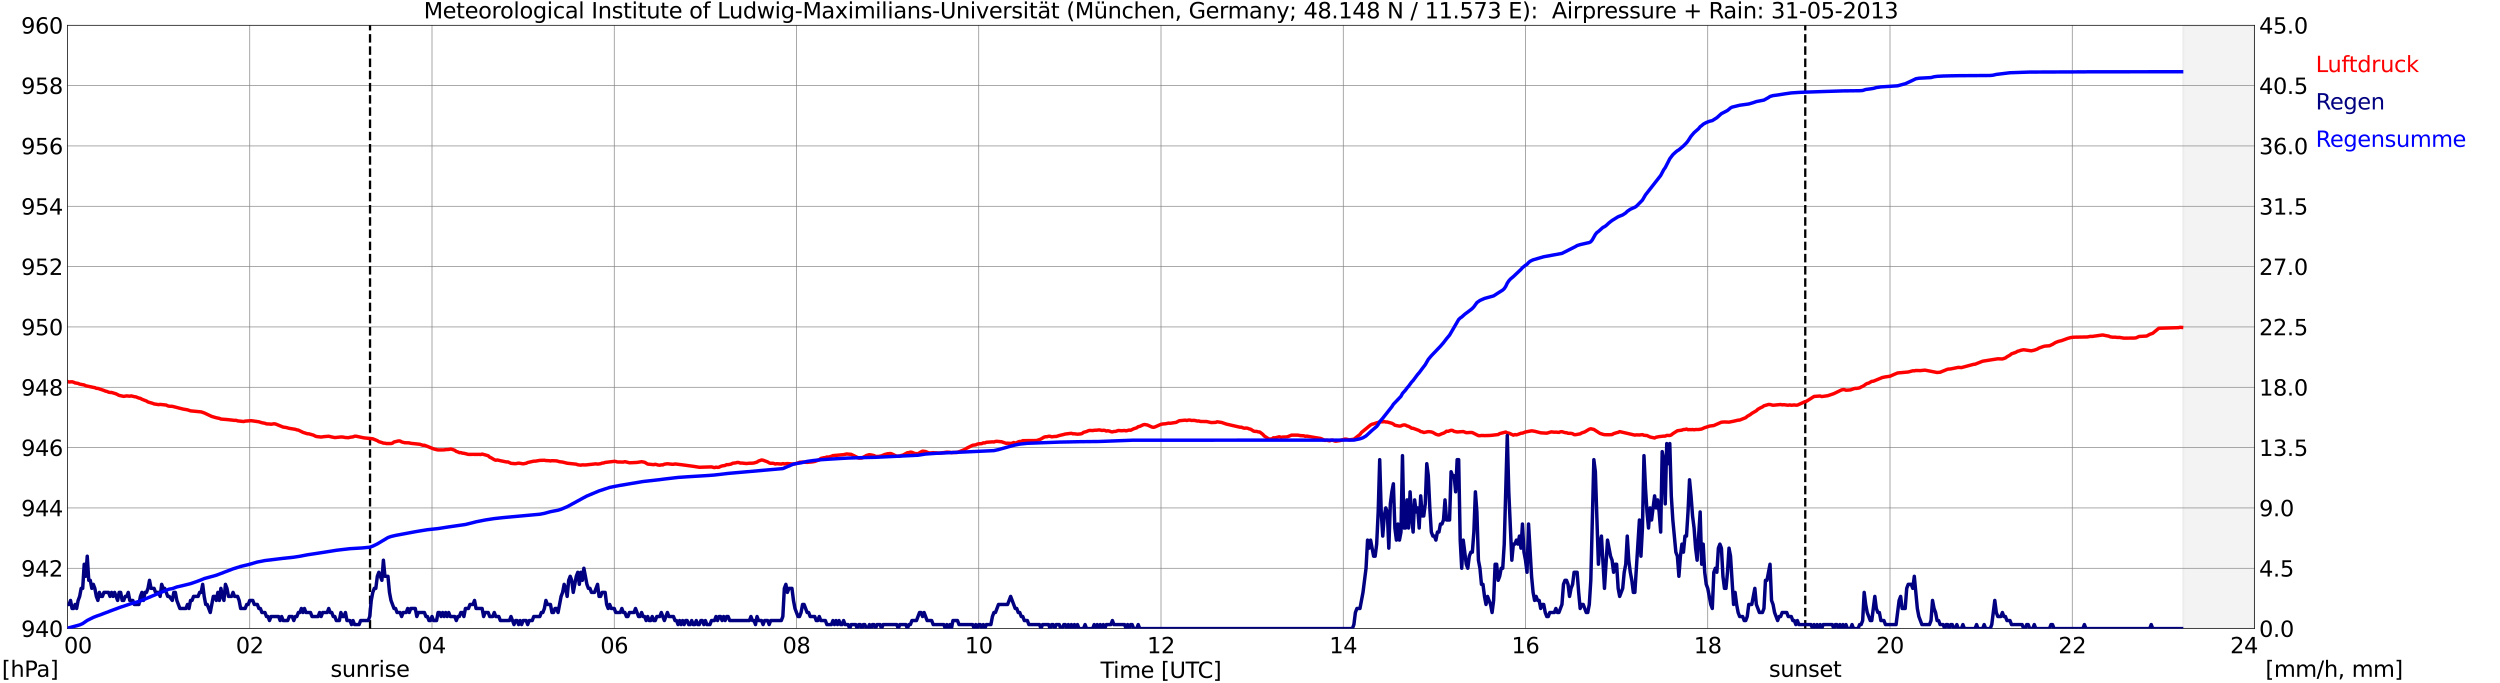 <?xml version="1.0" encoding="utf-8" standalone="no"?>
<!DOCTYPE svg PUBLIC "-//W3C//DTD SVG 1.1//EN"
  "http://www.w3.org/Graphics/SVG/1.1/DTD/svg11.dtd">
<svg xmlns:xlink="http://www.w3.org/1999/xlink" width="1085.4pt" height="296.64pt" viewBox="0 0 1085.4 296.64" xmlns="http://www.w3.org/2000/svg" version="1.1">
 <defs>
  <style type="text/css">*{stroke-linejoin: round; stroke-linecap: butt}</style>
 </defs>
 <g id="figure_1">
  <g id="patch_1">
   <path d="M 0 296.64 
L 1085.4 296.64 
L 1085.4 0 
L 0 0 
z
" style="fill: #ffffff"/>
  </g>
  <g id="axes_1">
   <g id="patch_2">
    <path d="M 29.306 272.909 
L 978.814 272.909 
L 978.814 10.976 
L 29.306 10.976 
z
" style="fill: #ffffff"/>
   </g>
   <g id="patch_3">
    <path d="M 947.823 272.909 
L 978.814 272.909 
L 978.814 10.976 
L 947.823 10.976 
z
" clip-path="url(#p2aebb16481)" style="fill: #d3d3d3; opacity: 0.25; stroke: #d3d3d3; stroke-linejoin: miter"/>
   </g>
   <g id="matplotlib.axis_1">
    <g id="xtick_1">
     <g id="line2d_1">
      <path d="M 29.306 272.909 
L 29.306 10.976 
" clip-path="url(#p2aebb16481)" style="fill: none; stroke: #808080; stroke-width: 0.3; stroke-linecap: square"/>
     </g>
     <g id="line2d_2"/>
     <g id="text_1">
      <!--    00 -->
      <g transform="translate(18.733 283.627) scale(0.095 -0.095)">
       <defs>
        <path id="DejaVuSans-20" transform="scale(0.016)"/>
        <path id="DejaVuSans-30" d="M 2034 4250 
Q 1547 4250 1301 3770 
Q 1056 3291 1056 2328 
Q 1056 1369 1301 889 
Q 1547 409 2034 409 
Q 2525 409 2770 889 
Q 3016 1369 3016 2328 
Q 3016 3291 2770 3770 
Q 2525 4250 2034 4250 
z
M 2034 4750 
Q 2819 4750 3233 4129 
Q 3647 3509 3647 2328 
Q 3647 1150 3233 529 
Q 2819 -91 2034 -91 
Q 1250 -91 836 529 
Q 422 1150 422 2328 
Q 422 3509 836 4129 
Q 1250 4750 2034 4750 
z
" transform="scale(0.016)"/>
       </defs>
       <use xlink:href="#DejaVuSans-20"/>
       <use xlink:href="#DejaVuSans-20" transform="translate(31.787 0)"/>
       <use xlink:href="#DejaVuSans-20" transform="translate(63.574 0)"/>
       <use xlink:href="#DejaVuSans-30" transform="translate(95.361 0)"/>
       <use xlink:href="#DejaVuSans-30" transform="translate(158.984 0)"/>
      </g>
     </g>
    </g>
    <g id="xtick_2">
     <g id="line2d_3">
      <path d="M 108.431 272.909 
L 108.431 10.976 
" clip-path="url(#p2aebb16481)" style="fill: none; stroke: #808080; stroke-width: 0.3; stroke-linecap: square"/>
     </g>
     <g id="line2d_4"/>
     <g id="text_2">
      <!-- 02 -->
      <g transform="translate(102.387 283.627) scale(0.095 -0.095)">
       <defs>
        <path id="DejaVuSans-32" d="M 1228 531 
L 3431 531 
L 3431 0 
L 469 0 
L 469 531 
Q 828 903 1448 1529 
Q 2069 2156 2228 2338 
Q 2531 2678 2651 2914 
Q 2772 3150 2772 3378 
Q 2772 3750 2511 3984 
Q 2250 4219 1831 4219 
Q 1534 4219 1204 4116 
Q 875 4013 500 3803 
L 500 4441 
Q 881 4594 1212 4672 
Q 1544 4750 1819 4750 
Q 2544 4750 2975 4387 
Q 3406 4025 3406 3419 
Q 3406 3131 3298 2873 
Q 3191 2616 2906 2266 
Q 2828 2175 2409 1742 
Q 1991 1309 1228 531 
z
" transform="scale(0.016)"/>
       </defs>
       <use xlink:href="#DejaVuSans-30"/>
       <use xlink:href="#DejaVuSans-32" transform="translate(63.623 0)"/>
      </g>
     </g>
    </g>
    <g id="xtick_3">
     <g id="line2d_5">
      <path d="M 187.557 272.909 
L 187.557 10.976 
" clip-path="url(#p2aebb16481)" style="fill: none; stroke: #808080; stroke-width: 0.3; stroke-linecap: square"/>
     </g>
     <g id="line2d_6"/>
     <g id="text_3">
      <!-- 04 -->
      <g transform="translate(181.513 283.627) scale(0.095 -0.095)">
       <defs>
        <path id="DejaVuSans-34" d="M 2419 4116 
L 825 1625 
L 2419 1625 
L 2419 4116 
z
M 2253 4666 
L 3047 4666 
L 3047 1625 
L 3713 1625 
L 3713 1100 
L 3047 1100 
L 3047 0 
L 2419 0 
L 2419 1100 
L 313 1100 
L 313 1709 
L 2253 4666 
z
" transform="scale(0.016)"/>
       </defs>
       <use xlink:href="#DejaVuSans-30"/>
       <use xlink:href="#DejaVuSans-34" transform="translate(63.623 0)"/>
      </g>
     </g>
    </g>
    <g id="xtick_4">
     <g id="line2d_7">
      <path d="M 266.683 272.909 
L 266.683 10.976 
" clip-path="url(#p2aebb16481)" style="fill: none; stroke: #808080; stroke-width: 0.3; stroke-linecap: square"/>
     </g>
     <g id="line2d_8"/>
     <g id="text_4">
      <!-- 06 -->
      <g transform="translate(260.638 283.627) scale(0.095 -0.095)">
       <defs>
        <path id="DejaVuSans-36" d="M 2113 2584 
Q 1688 2584 1439 2293 
Q 1191 2003 1191 1497 
Q 1191 994 1439 701 
Q 1688 409 2113 409 
Q 2538 409 2786 701 
Q 3034 994 3034 1497 
Q 3034 2003 2786 2293 
Q 2538 2584 2113 2584 
z
M 3366 4563 
L 3366 3988 
Q 3128 4100 2886 4159 
Q 2644 4219 2406 4219 
Q 1781 4219 1451 3797 
Q 1122 3375 1075 2522 
Q 1259 2794 1537 2939 
Q 1816 3084 2150 3084 
Q 2853 3084 3261 2657 
Q 3669 2231 3669 1497 
Q 3669 778 3244 343 
Q 2819 -91 2113 -91 
Q 1303 -91 875 529 
Q 447 1150 447 2328 
Q 447 3434 972 4092 
Q 1497 4750 2381 4750 
Q 2619 4750 2861 4703 
Q 3103 4656 3366 4563 
z
" transform="scale(0.016)"/>
       </defs>
       <use xlink:href="#DejaVuSans-30"/>
       <use xlink:href="#DejaVuSans-36" transform="translate(63.623 0)"/>
      </g>
     </g>
    </g>
    <g id="xtick_5">
     <g id="line2d_9">
      <path d="M 345.808 272.909 
L 345.808 10.976 
" clip-path="url(#p2aebb16481)" style="fill: none; stroke: #808080; stroke-width: 0.3; stroke-linecap: square"/>
     </g>
     <g id="line2d_10"/>
     <g id="text_5">
      <!-- 08 -->
      <g transform="translate(339.764 283.627) scale(0.095 -0.095)">
       <defs>
        <path id="DejaVuSans-38" d="M 2034 2216 
Q 1584 2216 1326 1975 
Q 1069 1734 1069 1313 
Q 1069 891 1326 650 
Q 1584 409 2034 409 
Q 2484 409 2743 651 
Q 3003 894 3003 1313 
Q 3003 1734 2745 1975 
Q 2488 2216 2034 2216 
z
M 1403 2484 
Q 997 2584 770 2862 
Q 544 3141 544 3541 
Q 544 4100 942 4425 
Q 1341 4750 2034 4750 
Q 2731 4750 3128 4425 
Q 3525 4100 3525 3541 
Q 3525 3141 3298 2862 
Q 3072 2584 2669 2484 
Q 3125 2378 3379 2068 
Q 3634 1759 3634 1313 
Q 3634 634 3220 271 
Q 2806 -91 2034 -91 
Q 1263 -91 848 271 
Q 434 634 434 1313 
Q 434 1759 690 2068 
Q 947 2378 1403 2484 
z
M 1172 3481 
Q 1172 3119 1398 2916 
Q 1625 2713 2034 2713 
Q 2441 2713 2670 2916 
Q 2900 3119 2900 3481 
Q 2900 3844 2670 4047 
Q 2441 4250 2034 4250 
Q 1625 4250 1398 4047 
Q 1172 3844 1172 3481 
z
" transform="scale(0.016)"/>
       </defs>
       <use xlink:href="#DejaVuSans-30"/>
       <use xlink:href="#DejaVuSans-38" transform="translate(63.623 0)"/>
      </g>
     </g>
    </g>
    <g id="xtick_6">
     <g id="line2d_11">
      <path d="M 424.934 272.909 
L 424.934 10.976 
" clip-path="url(#p2aebb16481)" style="fill: none; stroke: #808080; stroke-width: 0.3; stroke-linecap: square"/>
     </g>
     <g id="line2d_12"/>
     <g id="text_6">
      <!-- 10 -->
      <g transform="translate(418.89 283.627) scale(0.095 -0.095)">
       <defs>
        <path id="DejaVuSans-31" d="M 794 531 
L 1825 531 
L 1825 4091 
L 703 3866 
L 703 4441 
L 1819 4666 
L 2450 4666 
L 2450 531 
L 3481 531 
L 3481 0 
L 794 0 
L 794 531 
z
" transform="scale(0.016)"/>
       </defs>
       <use xlink:href="#DejaVuSans-31"/>
       <use xlink:href="#DejaVuSans-30" transform="translate(63.623 0)"/>
      </g>
     </g>
    </g>
    <g id="xtick_7">
     <g id="line2d_13">
      <path d="M 504.06 272.909 
L 504.06 10.976 
" clip-path="url(#p2aebb16481)" style="fill: none; stroke: #808080; stroke-width: 0.3; stroke-linecap: square"/>
     </g>
     <g id="line2d_14"/>
     <g id="text_7">
      <!-- 12 -->
      <g transform="translate(498.015 283.627) scale(0.095 -0.095)">
       <use xlink:href="#DejaVuSans-31"/>
       <use xlink:href="#DejaVuSans-32" transform="translate(63.623 0)"/>
      </g>
     </g>
    </g>
    <g id="xtick_8">
     <g id="line2d_15">
      <path d="M 583.185 272.909 
L 583.185 10.976 
" clip-path="url(#p2aebb16481)" style="fill: none; stroke: #808080; stroke-width: 0.3; stroke-linecap: square"/>
     </g>
     <g id="line2d_16"/>
     <g id="text_8">
      <!-- 14 -->
      <g transform="translate(577.141 283.627) scale(0.095 -0.095)">
       <use xlink:href="#DejaVuSans-31"/>
       <use xlink:href="#DejaVuSans-34" transform="translate(63.623 0)"/>
      </g>
     </g>
    </g>
    <g id="xtick_9">
     <g id="line2d_17">
      <path d="M 662.311 272.909 
L 662.311 10.976 
" clip-path="url(#p2aebb16481)" style="fill: none; stroke: #808080; stroke-width: 0.3; stroke-linecap: square"/>
     </g>
     <g id="line2d_18"/>
     <g id="text_9">
      <!-- 16 -->
      <g transform="translate(656.267 283.627) scale(0.095 -0.095)">
       <use xlink:href="#DejaVuSans-31"/>
       <use xlink:href="#DejaVuSans-36" transform="translate(63.623 0)"/>
      </g>
     </g>
    </g>
    <g id="xtick_10">
     <g id="line2d_19">
      <path d="M 741.437 272.909 
L 741.437 10.976 
" clip-path="url(#p2aebb16481)" style="fill: none; stroke: #808080; stroke-width: 0.3; stroke-linecap: square"/>
     </g>
     <g id="line2d_20"/>
     <g id="text_10">
      <!-- 18 -->
      <g transform="translate(735.392 283.627) scale(0.095 -0.095)">
       <use xlink:href="#DejaVuSans-31"/>
       <use xlink:href="#DejaVuSans-38" transform="translate(63.623 0)"/>
      </g>
     </g>
    </g>
    <g id="xtick_11">
     <g id="line2d_21">
      <path d="M 820.562 272.909 
L 820.562 10.976 
" clip-path="url(#p2aebb16481)" style="fill: none; stroke: #808080; stroke-width: 0.3; stroke-linecap: square"/>
     </g>
     <g id="line2d_22"/>
     <g id="text_11">
      <!-- 20 -->
      <g transform="translate(814.518 283.627) scale(0.095 -0.095)">
       <use xlink:href="#DejaVuSans-32"/>
       <use xlink:href="#DejaVuSans-30" transform="translate(63.623 0)"/>
      </g>
     </g>
    </g>
    <g id="xtick_12">
     <g id="line2d_23">
      <path d="M 899.688 272.909 
L 899.688 10.976 
" clip-path="url(#p2aebb16481)" style="fill: none; stroke: #808080; stroke-width: 0.3; stroke-linecap: square"/>
     </g>
     <g id="line2d_24"/>
     <g id="text_12">
      <!-- 22 -->
      <g transform="translate(893.644 283.627) scale(0.095 -0.095)">
       <use xlink:href="#DejaVuSans-32"/>
       <use xlink:href="#DejaVuSans-32" transform="translate(63.623 0)"/>
      </g>
     </g>
    </g>
    <g id="xtick_13">
     <g id="line2d_25">
      <path d="M 978.814 272.909 
L 978.814 10.976 
" clip-path="url(#p2aebb16481)" style="fill: none; stroke: #808080; stroke-width: 0.3; stroke-linecap: square"/>
     </g>
     <g id="line2d_26"/>
     <g id="text_13">
      <!-- 24    -->
      <g transform="translate(968.241 283.627) scale(0.095 -0.095)">
       <use xlink:href="#DejaVuSans-32"/>
       <use xlink:href="#DejaVuSans-34" transform="translate(63.623 0)"/>
       <use xlink:href="#DejaVuSans-20" transform="translate(127.246 0)"/>
       <use xlink:href="#DejaVuSans-20" transform="translate(159.033 0)"/>
       <use xlink:href="#DejaVuSans-20" transform="translate(190.82 0)"/>
      </g>
     </g>
    </g>
    <g id="text_14">
     <!-- Time [UTC] -->
     <g transform="translate(477.806 294.322) scale(0.095 -0.095)">
      <defs>
       <path id="DejaVuSans-54" d="M -19 4666 
L 3928 4666 
L 3928 4134 
L 2272 4134 
L 2272 0 
L 1638 0 
L 1638 4134 
L -19 4134 
L -19 4666 
z
" transform="scale(0.016)"/>
       <path id="DejaVuSans-69" d="M 603 3500 
L 1178 3500 
L 1178 0 
L 603 0 
L 603 3500 
z
M 603 4863 
L 1178 4863 
L 1178 4134 
L 603 4134 
L 603 4863 
z
" transform="scale(0.016)"/>
       <path id="DejaVuSans-6d" d="M 3328 2828 
Q 3544 3216 3844 3400 
Q 4144 3584 4550 3584 
Q 5097 3584 5394 3201 
Q 5691 2819 5691 2113 
L 5691 0 
L 5113 0 
L 5113 2094 
Q 5113 2597 4934 2840 
Q 4756 3084 4391 3084 
Q 3944 3084 3684 2787 
Q 3425 2491 3425 1978 
L 3425 0 
L 2847 0 
L 2847 2094 
Q 2847 2600 2669 2842 
Q 2491 3084 2119 3084 
Q 1678 3084 1418 2786 
Q 1159 2488 1159 1978 
L 1159 0 
L 581 0 
L 581 3500 
L 1159 3500 
L 1159 2956 
Q 1356 3278 1631 3431 
Q 1906 3584 2284 3584 
Q 2666 3584 2933 3390 
Q 3200 3197 3328 2828 
z
" transform="scale(0.016)"/>
       <path id="DejaVuSans-65" d="M 3597 1894 
L 3597 1613 
L 953 1613 
Q 991 1019 1311 708 
Q 1631 397 2203 397 
Q 2534 397 2845 478 
Q 3156 559 3463 722 
L 3463 178 
Q 3153 47 2828 -22 
Q 2503 -91 2169 -91 
Q 1331 -91 842 396 
Q 353 884 353 1716 
Q 353 2575 817 3079 
Q 1281 3584 2069 3584 
Q 2775 3584 3186 3129 
Q 3597 2675 3597 1894 
z
M 3022 2063 
Q 3016 2534 2758 2815 
Q 2500 3097 2075 3097 
Q 1594 3097 1305 2825 
Q 1016 2553 972 2059 
L 3022 2063 
z
" transform="scale(0.016)"/>
       <path id="DejaVuSans-5b" d="M 550 4863 
L 1875 4863 
L 1875 4416 
L 1125 4416 
L 1125 -397 
L 1875 -397 
L 1875 -844 
L 550 -844 
L 550 4863 
z
" transform="scale(0.016)"/>
       <path id="DejaVuSans-55" d="M 556 4666 
L 1191 4666 
L 1191 1831 
Q 1191 1081 1462 751 
Q 1734 422 2344 422 
Q 2950 422 3222 751 
Q 3494 1081 3494 1831 
L 3494 4666 
L 4128 4666 
L 4128 1753 
Q 4128 841 3676 375 
Q 3225 -91 2344 -91 
Q 1459 -91 1007 375 
Q 556 841 556 1753 
L 556 4666 
z
" transform="scale(0.016)"/>
       <path id="DejaVuSans-43" d="M 4122 4306 
L 4122 3641 
Q 3803 3938 3442 4084 
Q 3081 4231 2675 4231 
Q 1875 4231 1450 3742 
Q 1025 3253 1025 2328 
Q 1025 1406 1450 917 
Q 1875 428 2675 428 
Q 3081 428 3442 575 
Q 3803 722 4122 1019 
L 4122 359 
Q 3791 134 3420 21 
Q 3050 -91 2638 -91 
Q 1578 -91 968 557 
Q 359 1206 359 2328 
Q 359 3453 968 4101 
Q 1578 4750 2638 4750 
Q 3056 4750 3426 4639 
Q 3797 4528 4122 4306 
z
" transform="scale(0.016)"/>
       <path id="DejaVuSans-5d" d="M 1947 4863 
L 1947 -844 
L 622 -844 
L 622 -397 
L 1369 -397 
L 1369 4416 
L 622 4416 
L 622 4863 
L 1947 4863 
z
" transform="scale(0.016)"/>
      </defs>
      <use xlink:href="#DejaVuSans-54"/>
      <use xlink:href="#DejaVuSans-69" transform="translate(57.959 0)"/>
      <use xlink:href="#DejaVuSans-6d" transform="translate(85.742 0)"/>
      <use xlink:href="#DejaVuSans-65" transform="translate(183.154 0)"/>
      <use xlink:href="#DejaVuSans-20" transform="translate(244.678 0)"/>
      <use xlink:href="#DejaVuSans-5b" transform="translate(276.465 0)"/>
      <use xlink:href="#DejaVuSans-55" transform="translate(315.479 0)"/>
      <use xlink:href="#DejaVuSans-54" transform="translate(388.672 0)"/>
      <use xlink:href="#DejaVuSans-43" transform="translate(443.881 0)"/>
      <use xlink:href="#DejaVuSans-5d" transform="translate(513.705 0)"/>
     </g>
    </g>
   </g>
   <g id="matplotlib.axis_2">
    <g id="ytick_1">
     <g id="line2d_27">
      <path d="M 29.306 272.909 
L 978.814 272.909 
" clip-path="url(#p2aebb16481)" style="fill: none; stroke: #808080; stroke-width: 0.3; stroke-linecap: square"/>
     </g>
     <g id="line2d_28"/>
     <g id="text_15">
      <!-- 940 -->
      <g transform="translate(9.173 276.518) scale(0.095 -0.095)">
       <defs>
        <path id="DejaVuSans-39" d="M 703 97 
L 703 672 
Q 941 559 1184 500 
Q 1428 441 1663 441 
Q 2288 441 2617 861 
Q 2947 1281 2994 2138 
Q 2813 1869 2534 1725 
Q 2256 1581 1919 1581 
Q 1219 1581 811 2004 
Q 403 2428 403 3163 
Q 403 3881 828 4315 
Q 1253 4750 1959 4750 
Q 2769 4750 3195 4129 
Q 3622 3509 3622 2328 
Q 3622 1225 3098 567 
Q 2575 -91 1691 -91 
Q 1453 -91 1209 -44 
Q 966 3 703 97 
z
M 1959 2075 
Q 2384 2075 2632 2365 
Q 2881 2656 2881 3163 
Q 2881 3666 2632 3958 
Q 2384 4250 1959 4250 
Q 1534 4250 1286 3958 
Q 1038 3666 1038 3163 
Q 1038 2656 1286 2365 
Q 1534 2075 1959 2075 
z
" transform="scale(0.016)"/>
       </defs>
       <use xlink:href="#DejaVuSans-39"/>
       <use xlink:href="#DejaVuSans-34" transform="translate(63.623 0)"/>
       <use xlink:href="#DejaVuSans-30" transform="translate(127.246 0)"/>
      </g>
     </g>
    </g>
    <g id="ytick_2">
     <g id="line2d_29">
      <path d="M 29.306 246.715 
L 978.814 246.715 
" clip-path="url(#p2aebb16481)" style="fill: none; stroke: #808080; stroke-width: 0.3; stroke-linecap: square"/>
     </g>
     <g id="line2d_30"/>
     <g id="text_16">
      <!-- 942 -->
      <g transform="translate(9.173 250.325) scale(0.095 -0.095)">
       <use xlink:href="#DejaVuSans-39"/>
       <use xlink:href="#DejaVuSans-34" transform="translate(63.623 0)"/>
       <use xlink:href="#DejaVuSans-32" transform="translate(127.246 0)"/>
      </g>
     </g>
    </g>
    <g id="ytick_3">
     <g id="line2d_31">
      <path d="M 29.306 220.522 
L 978.814 220.522 
" clip-path="url(#p2aebb16481)" style="fill: none; stroke: #808080; stroke-width: 0.3; stroke-linecap: square"/>
     </g>
     <g id="line2d_32"/>
     <g id="text_17">
      <!-- 944 -->
      <g transform="translate(9.173 224.131) scale(0.095 -0.095)">
       <use xlink:href="#DejaVuSans-39"/>
       <use xlink:href="#DejaVuSans-34" transform="translate(63.623 0)"/>
       <use xlink:href="#DejaVuSans-34" transform="translate(127.246 0)"/>
      </g>
     </g>
    </g>
    <g id="ytick_4">
     <g id="line2d_33">
      <path d="M 29.306 194.329 
L 978.814 194.329 
" clip-path="url(#p2aebb16481)" style="fill: none; stroke: #808080; stroke-width: 0.3; stroke-linecap: square"/>
     </g>
     <g id="line2d_34"/>
     <g id="text_18">
      <!-- 946 -->
      <g transform="translate(9.173 197.938) scale(0.095 -0.095)">
       <use xlink:href="#DejaVuSans-39"/>
       <use xlink:href="#DejaVuSans-34" transform="translate(63.623 0)"/>
       <use xlink:href="#DejaVuSans-36" transform="translate(127.246 0)"/>
      </g>
     </g>
    </g>
    <g id="ytick_5">
     <g id="line2d_35">
      <path d="M 29.306 168.136 
L 978.814 168.136 
" clip-path="url(#p2aebb16481)" style="fill: none; stroke: #808080; stroke-width: 0.3; stroke-linecap: square"/>
     </g>
     <g id="line2d_36"/>
     <g id="text_19">
      <!-- 948 -->
      <g transform="translate(9.173 171.745) scale(0.095 -0.095)">
       <use xlink:href="#DejaVuSans-39"/>
       <use xlink:href="#DejaVuSans-34" transform="translate(63.623 0)"/>
       <use xlink:href="#DejaVuSans-38" transform="translate(127.246 0)"/>
      </g>
     </g>
    </g>
    <g id="ytick_6">
     <g id="line2d_37">
      <path d="M 29.306 141.942 
L 978.814 141.942 
" clip-path="url(#p2aebb16481)" style="fill: none; stroke: #808080; stroke-width: 0.3; stroke-linecap: square"/>
     </g>
     <g id="line2d_38"/>
     <g id="text_20">
      <!-- 950 -->
      <g transform="translate(9.173 145.551) scale(0.095 -0.095)">
       <defs>
        <path id="DejaVuSans-35" d="M 691 4666 
L 3169 4666 
L 3169 4134 
L 1269 4134 
L 1269 2991 
Q 1406 3038 1543 3061 
Q 1681 3084 1819 3084 
Q 2600 3084 3056 2656 
Q 3513 2228 3513 1497 
Q 3513 744 3044 326 
Q 2575 -91 1722 -91 
Q 1428 -91 1123 -41 
Q 819 9 494 109 
L 494 744 
Q 775 591 1075 516 
Q 1375 441 1709 441 
Q 2250 441 2565 725 
Q 2881 1009 2881 1497 
Q 2881 1984 2565 2268 
Q 2250 2553 1709 2553 
Q 1456 2553 1204 2497 
Q 953 2441 691 2322 
L 691 4666 
z
" transform="scale(0.016)"/>
       </defs>
       <use xlink:href="#DejaVuSans-39"/>
       <use xlink:href="#DejaVuSans-35" transform="translate(63.623 0)"/>
       <use xlink:href="#DejaVuSans-30" transform="translate(127.246 0)"/>
      </g>
     </g>
    </g>
    <g id="ytick_7">
     <g id="line2d_39">
      <path d="M 29.306 115.749 
L 978.814 115.749 
" clip-path="url(#p2aebb16481)" style="fill: none; stroke: #808080; stroke-width: 0.3; stroke-linecap: square"/>
     </g>
     <g id="line2d_40"/>
     <g id="text_21">
      <!-- 952 -->
      <g transform="translate(9.173 119.358) scale(0.095 -0.095)">
       <use xlink:href="#DejaVuSans-39"/>
       <use xlink:href="#DejaVuSans-35" transform="translate(63.623 0)"/>
       <use xlink:href="#DejaVuSans-32" transform="translate(127.246 0)"/>
      </g>
     </g>
    </g>
    <g id="ytick_8">
     <g id="line2d_41">
      <path d="M 29.306 89.556 
L 978.814 89.556 
" clip-path="url(#p2aebb16481)" style="fill: none; stroke: #808080; stroke-width: 0.3; stroke-linecap: square"/>
     </g>
     <g id="line2d_42"/>
     <g id="text_22">
      <!-- 954 -->
      <g transform="translate(9.173 93.165) scale(0.095 -0.095)">
       <use xlink:href="#DejaVuSans-39"/>
       <use xlink:href="#DejaVuSans-35" transform="translate(63.623 0)"/>
       <use xlink:href="#DejaVuSans-34" transform="translate(127.246 0)"/>
      </g>
     </g>
    </g>
    <g id="ytick_9">
     <g id="line2d_43">
      <path d="M 29.306 63.362 
L 978.814 63.362 
" clip-path="url(#p2aebb16481)" style="fill: none; stroke: #808080; stroke-width: 0.3; stroke-linecap: square"/>
     </g>
     <g id="line2d_44"/>
     <g id="text_23">
      <!-- 956 -->
      <g transform="translate(9.173 66.972) scale(0.095 -0.095)">
       <use xlink:href="#DejaVuSans-39"/>
       <use xlink:href="#DejaVuSans-35" transform="translate(63.623 0)"/>
       <use xlink:href="#DejaVuSans-36" transform="translate(127.246 0)"/>
      </g>
     </g>
    </g>
    <g id="ytick_10">
     <g id="line2d_45">
      <path d="M 29.306 37.169 
L 978.814 37.169 
" clip-path="url(#p2aebb16481)" style="fill: none; stroke: #808080; stroke-width: 0.3; stroke-linecap: square"/>
     </g>
     <g id="line2d_46"/>
     <g id="text_24">
      <!-- 958 -->
      <g transform="translate(9.173 40.778) scale(0.095 -0.095)">
       <use xlink:href="#DejaVuSans-39"/>
       <use xlink:href="#DejaVuSans-35" transform="translate(63.623 0)"/>
       <use xlink:href="#DejaVuSans-38" transform="translate(127.246 0)"/>
      </g>
     </g>
    </g>
    <g id="ytick_11">
     <g id="line2d_47">
      <path d="M 29.306 10.976 
L 978.814 10.976 
" clip-path="url(#p2aebb16481)" style="fill: none; stroke: #808080; stroke-width: 0.3; stroke-linecap: square"/>
     </g>
     <g id="line2d_48"/>
     <g id="text_25">
      <!-- 960 -->
      <g transform="translate(9.173 14.585) scale(0.095 -0.095)">
       <use xlink:href="#DejaVuSans-39"/>
       <use xlink:href="#DejaVuSans-36" transform="translate(63.623 0)"/>
       <use xlink:href="#DejaVuSans-30" transform="translate(127.246 0)"/>
      </g>
     </g>
    </g>
   </g>
   <g id="line2d_49">
    <path d="M 160.654 272.909 
L 160.654 10.976 
" clip-path="url(#p2aebb16481)" style="fill: none; stroke-dasharray: 3.7,1.6; stroke-dashoffset: 0; stroke: #000000"/>
   </g>
   <g id="line2d_50">
    <path d="M 783.769 272.909 
L 783.769 10.976 
" clip-path="url(#p2aebb16481)" style="fill: none; stroke-dasharray: 3.7,1.6; stroke-dashoffset: 0; stroke: #000000"/>
   </g>
   <g id="line2d_51">
    <path d="M 29.306 165.647 
L 29.965 165.844 
L 31.284 165.752 
L 31.943 165.935 
L 32.603 166.25 
L 33.921 166.459 
L 34.581 166.774 
L 36.559 167.14 
L 37.218 167.481 
L 40.515 168.188 
L 41.175 168.293 
L 41.834 168.607 
L 42.493 168.633 
L 45.131 169.524 
L 45.79 169.812 
L 46.45 169.943 
L 47.109 170.257 
L 47.768 170.388 
L 48.428 170.388 
L 50.406 170.991 
L 51.725 171.672 
L 53.703 172.091 
L 55.022 171.881 
L 56.34 172.012 
L 57 171.881 
L 58.319 172.222 
L 58.978 172.3 
L 60.297 172.824 
L 60.956 172.955 
L 61.615 173.348 
L 63.594 174.108 
L 64.253 174.527 
L 66.231 175.103 
L 66.89 175.365 
L 68.869 175.679 
L 69.528 175.574 
L 72.166 175.863 
L 72.825 176.203 
L 73.484 176.36 
L 74.803 176.413 
L 79.419 177.591 
L 81.397 177.932 
L 82.716 178.377 
L 87.331 178.822 
L 88.65 179.268 
L 91.947 180.813 
L 93.925 181.389 
L 95.244 181.651 
L 95.903 181.939 
L 98.541 182.149 
L 101.838 182.516 
L 102.497 182.489 
L 103.156 182.725 
L 105.794 183.013 
L 106.453 182.83 
L 109.091 182.647 
L 112.388 183.118 
L 113.707 183.537 
L 115.025 183.773 
L 115.685 184.035 
L 117.003 184.087 
L 117.663 184.192 
L 118.982 183.983 
L 119.641 184.087 
L 122.938 185.423 
L 124.257 185.606 
L 125.575 185.973 
L 128.213 186.392 
L 128.872 186.628 
L 129.532 186.733 
L 131.51 187.702 
L 133.488 188.331 
L 134.147 188.357 
L 136.125 188.933 
L 136.785 189.3 
L 137.444 189.535 
L 139.422 189.745 
L 140.741 189.562 
L 142.719 189.405 
L 144.038 189.719 
L 145.357 189.981 
L 147.994 189.719 
L 148.654 189.719 
L 149.972 189.955 
L 151.291 190.033 
L 151.951 189.85 
L 153.269 189.666 
L 153.929 189.405 
L 154.588 189.378 
L 157.885 190.086 
L 161.841 190.505 
L 163.819 191.317 
L 164.479 191.762 
L 165.798 192.129 
L 166.457 192.391 
L 167.116 192.417 
L 167.776 192.574 
L 169.754 192.574 
L 170.413 192.391 
L 171.073 191.893 
L 173.051 191.421 
L 173.71 191.474 
L 174.37 191.867 
L 175.688 192.207 
L 177.666 192.286 
L 178.326 192.469 
L 182.282 192.888 
L 183.601 193.334 
L 184.26 193.307 
L 185.579 193.805 
L 188.217 194.879 
L 189.535 195.219 
L 190.195 195.35 
L 192.832 195.324 
L 193.492 195.193 
L 194.81 195.141 
L 195.47 194.958 
L 196.129 195.036 
L 197.448 195.508 
L 198.107 196.005 
L 198.767 196.189 
L 199.426 196.529 
L 200.085 196.503 
L 200.745 196.739 
L 201.404 196.791 
L 203.382 197.289 
L 205.36 197.263 
L 206.679 197.289 
L 207.998 197.263 
L 208.657 197.341 
L 209.317 197.132 
L 210.635 197.498 
L 211.954 197.865 
L 212.614 198.494 
L 213.273 198.782 
L 214.592 199.568 
L 215.251 199.829 
L 215.91 199.698 
L 217.229 200.013 
L 219.867 200.563 
L 220.526 200.537 
L 221.845 201.165 
L 223.823 201.322 
L 225.142 201.061 
L 227.12 201.375 
L 228.439 201.139 
L 229.098 200.799 
L 231.736 200.222 
L 232.395 200.222 
L 234.373 199.882 
L 236.351 199.829 
L 237.011 199.96 
L 238.329 200.013 
L 238.989 200.118 
L 239.648 200.013 
L 241.626 200.091 
L 242.945 200.458 
L 244.264 200.615 
L 246.242 201.113 
L 250.198 201.532 
L 250.858 201.794 
L 252.176 201.951 
L 252.836 201.82 
L 254.155 201.873 
L 258.77 201.375 
L 259.43 201.506 
L 260.748 201.322 
L 261.408 201.061 
L 262.067 201.008 
L 262.726 200.772 
L 265.364 200.458 
L 266.683 200.301 
L 267.342 200.353 
L 268.002 200.563 
L 270.639 200.615 
L 271.298 200.432 
L 272.617 200.746 
L 273.277 200.93 
L 276.573 200.772 
L 278.552 200.458 
L 279.87 200.694 
L 281.189 201.48 
L 283.827 201.742 
L 284.486 201.558 
L 285.805 201.925 
L 286.464 201.977 
L 287.124 201.82 
L 287.783 201.846 
L 288.442 201.532 
L 289.761 201.349 
L 291.739 201.558 
L 292.399 201.584 
L 293.058 201.427 
L 295.696 201.742 
L 300.971 202.449 
L 303.608 202.868 
L 308.883 202.711 
L 310.202 203.025 
L 310.861 202.815 
L 311.521 202.92 
L 312.18 202.842 
L 312.839 202.501 
L 313.499 202.292 
L 314.818 202.082 
L 315.477 201.715 
L 316.136 201.742 
L 317.455 201.48 
L 318.114 201.113 
L 319.433 200.956 
L 320.093 200.772 
L 320.752 200.799 
L 321.411 201.061 
L 322.071 201.034 
L 324.049 201.244 
L 325.368 201.113 
L 326.686 201.087 
L 327.346 201.008 
L 328.665 200.615 
L 329.324 200.17 
L 330.643 199.698 
L 331.302 199.803 
L 333.28 200.537 
L 333.94 200.956 
L 334.599 201.165 
L 335.258 201.113 
L 335.918 201.192 
L 336.577 201.453 
L 337.236 201.322 
L 339.215 201.48 
L 339.874 201.27 
L 340.533 201.427 
L 341.852 201.27 
L 344.49 201.48 
L 346.468 201.034 
L 347.127 200.694 
L 348.446 200.615 
L 350.424 200.746 
L 352.402 200.563 
L 353.721 200.353 
L 355.699 199.62 
L 356.359 199.044 
L 357.677 198.729 
L 358.337 198.677 
L 358.996 198.415 
L 359.655 198.467 
L 360.974 198.101 
L 361.634 197.813 
L 366.249 197.393 
L 367.568 197.105 
L 369.546 197.263 
L 372.843 198.887 
L 374.162 198.834 
L 375.481 198.179 
L 376.14 197.76 
L 377.459 197.393 
L 378.777 197.629 
L 379.437 197.786 
L 380.096 198.153 
L 381.415 198.179 
L 382.734 197.917 
L 384.053 197.341 
L 385.371 197.001 
L 386.69 196.896 
L 387.349 197.132 
L 388.668 197.786 
L 389.328 198.101 
L 390.646 198.048 
L 391.306 197.734 
L 391.965 197.629 
L 393.943 196.555 
L 394.603 196.503 
L 395.262 196.293 
L 395.921 196.372 
L 397.24 196.922 
L 398.559 196.974 
L 399.878 196.189 
L 400.537 195.874 
L 401.856 196.031 
L 403.175 196.608 
L 403.834 196.66 
L 405.153 196.529 
L 407.131 196.686 
L 407.79 196.765 
L 411.087 196.293 
L 412.406 196.372 
L 413.065 196.529 
L 413.725 196.451 
L 415.043 196.451 
L 415.703 196.424 
L 419 195.088 
L 419.659 194.617 
L 422.297 193.307 
L 423.615 193.15 
L 424.275 192.836 
L 424.934 192.679 
L 426.253 192.6 
L 426.912 192.26 
L 427.572 192.312 
L 428.231 192.024 
L 430.869 191.84 
L 431.528 191.893 
L 432.187 191.657 
L 432.847 191.605 
L 434.165 191.736 
L 434.825 191.788 
L 436.803 192.469 
L 437.462 192.417 
L 438.781 192.522 
L 439.44 192.417 
L 440.1 192.129 
L 440.759 192.364 
L 441.419 192.181 
L 442.078 191.84 
L 442.737 191.657 
L 443.397 191.657 
L 444.056 191.317 
L 449.991 191.264 
L 451.309 190.845 
L 451.969 190.583 
L 453.287 189.797 
L 453.947 189.614 
L 454.606 189.614 
L 455.266 189.405 
L 455.925 189.431 
L 456.584 189.666 
L 457.903 189.483 
L 458.563 189.509 
L 459.881 189.09 
L 461.859 188.619 
L 462.519 188.435 
L 465.156 188.121 
L 465.816 188.357 
L 466.475 188.331 
L 467.794 188.514 
L 469.113 188.383 
L 469.772 188.226 
L 470.431 187.702 
L 471.75 187.361 
L 472.409 187.047 
L 473.069 186.864 
L 474.388 186.942 
L 475.047 186.811 
L 476.366 186.759 
L 477.025 186.654 
L 477.685 186.707 
L 478.344 186.89 
L 479.003 186.811 
L 479.663 186.864 
L 480.322 187.152 
L 480.981 187.021 
L 481.641 187.152 
L 482.3 187.414 
L 482.96 187.519 
L 483.619 187.309 
L 484.278 187.309 
L 485.597 186.89 
L 486.916 187.021 
L 488.235 186.89 
L 488.894 187.073 
L 490.213 186.707 
L 490.872 186.811 
L 492.191 186.157 
L 493.51 185.737 
L 494.169 185.24 
L 494.828 185.135 
L 496.147 184.506 
L 496.807 184.297 
L 498.125 184.506 
L 500.103 185.397 
L 500.763 185.528 
L 501.422 185.371 
L 504.06 184.218 
L 504.719 184.087 
L 506.038 183.983 
L 507.357 183.694 
L 508.016 183.773 
L 510.654 183.38 
L 511.972 182.673 
L 514.61 182.411 
L 515.269 182.568 
L 515.929 182.385 
L 516.588 182.359 
L 517.247 182.542 
L 518.566 182.516 
L 519.885 182.804 
L 520.544 182.778 
L 521.204 182.987 
L 523.841 183.013 
L 525.16 183.301 
L 525.819 183.459 
L 527.797 183.38 
L 528.457 183.118 
L 530.435 183.432 
L 532.413 184.113 
L 538.348 185.476 
L 539.007 185.476 
L 539.666 185.764 
L 540.326 185.921 
L 540.985 185.842 
L 541.644 185.921 
L 542.304 186.209 
L 542.963 186.34 
L 544.282 187.178 
L 544.941 187.309 
L 545.601 187.283 
L 546.26 187.519 
L 546.919 187.545 
L 548.238 188.566 
L 548.898 189.3 
L 550.876 190.583 
L 552.195 190.609 
L 552.854 190.059 
L 553.513 190.112 
L 555.491 189.614 
L 556.151 189.902 
L 556.81 189.771 
L 558.788 189.693 
L 560.766 188.907 
L 563.404 188.907 
L 564.723 189.143 
L 566.042 189.195 
L 566.701 189.431 
L 567.36 189.352 
L 571.317 190.033 
L 573.295 190.347 
L 573.954 190.583 
L 574.613 190.976 
L 575.273 191.212 
L 575.932 191.133 
L 577.251 191.395 
L 577.91 191.159 
L 578.57 191.107 
L 579.229 191.395 
L 579.889 191.552 
L 581.867 191.29 
L 583.845 190.636 
L 584.504 190.662 
L 585.823 190.976 
L 587.801 190.688 
L 589.12 189.666 
L 590.439 188.645 
L 591.098 187.754 
L 595.054 184.506 
L 595.714 184.166 
L 596.373 184.035 
L 597.692 183.563 
L 599.67 183.118 
L 600.329 183.144 
L 600.989 183.013 
L 601.648 183.223 
L 602.307 183.223 
L 604.286 183.773 
L 604.945 184.113 
L 605.604 184.637 
L 607.582 185.004 
L 608.242 184.925 
L 608.901 184.611 
L 609.561 184.48 
L 610.22 184.559 
L 610.879 184.925 
L 611.539 185.109 
L 612.198 185.449 
L 612.858 185.921 
L 613.517 185.947 
L 616.154 186.916 
L 616.814 187.388 
L 617.473 187.466 
L 618.133 187.781 
L 620.111 187.388 
L 621.429 187.519 
L 622.089 187.754 
L 623.408 188.514 
L 624.067 188.75 
L 624.726 188.854 
L 626.045 188.278 
L 626.705 188.069 
L 627.364 187.728 
L 628.023 187.204 
L 628.683 187.283 
L 630.001 186.811 
L 630.661 186.89 
L 631.32 187.283 
L 632.639 187.545 
L 635.276 187.361 
L 636.595 187.859 
L 638.573 187.754 
L 639.233 187.807 
L 641.87 189.143 
L 642.53 189.169 
L 643.189 189.064 
L 644.508 189.116 
L 645.827 189.09 
L 647.145 189.038 
L 650.442 188.671 
L 651.102 188.252 
L 653.739 187.571 
L 654.399 187.99 
L 655.058 188.016 
L 657.036 188.933 
L 657.695 188.671 
L 658.355 188.802 
L 659.014 188.619 
L 660.333 188.095 
L 660.992 188.042 
L 662.311 187.545 
L 664.949 187.047 
L 666.267 187.23 
L 668.905 187.912 
L 671.542 188.069 
L 673.521 187.492 
L 674.839 187.65 
L 675.499 187.597 
L 676.817 187.754 
L 677.477 187.466 
L 678.136 187.414 
L 679.455 187.833 
L 680.114 187.859 
L 680.774 188.121 
L 682.092 188.147 
L 682.752 188.304 
L 683.411 188.697 
L 684.071 188.723 
L 686.049 188.357 
L 686.708 187.964 
L 688.027 187.519 
L 690.005 186.34 
L 690.664 186.157 
L 691.983 186.445 
L 694.621 188.147 
L 695.939 188.566 
L 696.599 188.723 
L 698.577 188.75 
L 699.896 188.671 
L 700.555 188.278 
L 701.874 187.859 
L 702.533 187.728 
L 703.193 187.388 
L 709.786 188.907 
L 710.446 188.802 
L 711.765 188.854 
L 713.083 188.697 
L 713.743 188.985 
L 715.062 189.09 
L 716.38 189.719 
L 718.358 190.164 
L 719.018 189.824 
L 720.337 189.562 
L 722.315 189.352 
L 722.974 189.352 
L 723.633 189.038 
L 724.952 189.064 
L 725.612 188.828 
L 726.271 188.278 
L 728.249 187.021 
L 730.227 186.733 
L 730.887 186.471 
L 731.546 186.471 
L 732.205 186.261 
L 732.865 186.576 
L 733.524 186.497 
L 734.184 186.549 
L 734.843 186.471 
L 735.502 186.602 
L 736.162 186.471 
L 737.48 186.471 
L 738.799 186.261 
L 740.118 185.659 
L 741.437 185.266 
L 742.096 185.004 
L 744.074 184.742 
L 746.712 183.59 
L 747.371 183.301 
L 748.69 183.197 
L 750.009 183.249 
L 750.668 183.275 
L 752.646 182.882 
L 754.624 182.411 
L 755.284 182.385 
L 757.921 181.337 
L 758.581 180.761 
L 759.899 180.001 
L 760.559 179.477 
L 762.537 178.325 
L 763.196 177.696 
L 764.515 176.963 
L 765.174 176.675 
L 765.834 176.177 
L 767.153 175.81 
L 767.812 175.601 
L 768.471 175.627 
L 769.79 175.941 
L 773.087 175.627 
L 773.746 175.784 
L 774.406 175.705 
L 776.384 175.941 
L 777.043 175.784 
L 777.703 175.941 
L 779.021 175.81 
L 779.681 175.915 
L 780.34 175.889 
L 783.637 174.396 
L 784.296 174.212 
L 787.593 172.117 
L 790.231 171.934 
L 790.89 172.169 
L 792.209 171.986 
L 793.528 171.803 
L 796.165 170.912 
L 799.462 169.314 
L 800.122 169.157 
L 800.781 169.157 
L 801.44 169.419 
L 803.419 169.288 
L 804.737 168.79 
L 805.397 168.633 
L 806.056 168.633 
L 807.375 168.397 
L 808.034 168.005 
L 808.694 167.743 
L 809.353 167.35 
L 810.012 166.826 
L 810.672 166.485 
L 811.331 166.328 
L 812.65 165.569 
L 813.309 165.516 
L 817.265 163.892 
L 818.584 163.63 
L 820.562 163.342 
L 822.541 162.478 
L 823.859 161.928 
L 828.475 161.509 
L 830.453 160.985 
L 831.112 161.011 
L 831.772 160.854 
L 833.75 160.906 
L 835.728 160.697 
L 841.003 161.718 
L 842.322 161.613 
L 845.619 160.278 
L 846.938 160.173 
L 850.235 159.492 
L 851.553 159.597 
L 856.828 158.182 
L 857.488 158.13 
L 860.125 157.082 
L 860.785 156.82 
L 867.378 155.772 
L 869.357 155.851 
L 870.675 155.406 
L 871.335 154.908 
L 872.653 154.175 
L 873.313 153.624 
L 875.291 152.917 
L 875.95 152.498 
L 876.61 152.367 
L 877.269 152.105 
L 878.588 151.843 
L 881.885 152.315 
L 883.204 152.027 
L 884.522 151.555 
L 885.182 151.136 
L 887.16 150.429 
L 887.819 150.272 
L 889.797 150.115 
L 891.116 149.512 
L 892.435 148.7 
L 893.754 148.202 
L 895.072 147.888 
L 897.71 146.919 
L 899.029 146.552 
L 900.347 146.395 
L 906.282 146.29 
L 907.601 146.028 
L 908.26 146.081 
L 912.876 145.426 
L 914.854 145.819 
L 915.513 145.924 
L 916.173 146.238 
L 917.491 146.421 
L 918.151 146.369 
L 919.469 146.526 
L 920.129 146.474 
L 922.107 146.814 
L 926.723 146.762 
L 927.382 146.683 
L 928.701 146.081 
L 931.998 145.897 
L 933.316 145.164 
L 934.635 144.693 
L 937.273 142.518 
L 945.845 142.257 
L 946.504 142.106 
L 947.163 142.161 
L 947.163 142.161 
" clip-path="url(#p2aebb16481)" style="fill: none; stroke: #ff0000; stroke-width: 1.5; stroke-linecap: square"/>
   </g>
   <g id="patch_4">
    <path d="M 29.306 272.909 
L 29.306 10.976 
" style="fill: none; stroke: #000000; stroke-width: 0.3; stroke-linejoin: miter; stroke-linecap: square"/>
   </g>
   <g id="patch_5">
    <path d="M 29.306 272.909 
L 978.814 272.909 
" style="fill: none; stroke: #000000; stroke-width: 0.3; stroke-linejoin: miter; stroke-linecap: square"/>
   </g>
   <g id="patch_6">
    <path d="M 29.306 10.976 
L 978.814 10.976 
" style="fill: none; stroke: #000000; stroke-width: 0.3; stroke-linejoin: miter; stroke-linecap: square"/>
   </g>
   <g id="text_26">
    <!-- sunrise -->
    <g transform="translate(143.49 293.863) scale(0.095 -0.095)">
     <defs>
      <path id="DejaVuSans-73" d="M 2834 3397 
L 2834 2853 
Q 2591 2978 2328 3040 
Q 2066 3103 1784 3103 
Q 1356 3103 1142 2972 
Q 928 2841 928 2578 
Q 928 2378 1081 2264 
Q 1234 2150 1697 2047 
L 1894 2003 
Q 2506 1872 2764 1633 
Q 3022 1394 3022 966 
Q 3022 478 2636 193 
Q 2250 -91 1575 -91 
Q 1294 -91 989 -36 
Q 684 19 347 128 
L 347 722 
Q 666 556 975 473 
Q 1284 391 1588 391 
Q 1994 391 2212 530 
Q 2431 669 2431 922 
Q 2431 1156 2273 1281 
Q 2116 1406 1581 1522 
L 1381 1569 
Q 847 1681 609 1914 
Q 372 2147 372 2553 
Q 372 3047 722 3315 
Q 1072 3584 1716 3584 
Q 2034 3584 2315 3537 
Q 2597 3491 2834 3397 
z
" transform="scale(0.016)"/>
      <path id="DejaVuSans-75" d="M 544 1381 
L 544 3500 
L 1119 3500 
L 1119 1403 
Q 1119 906 1312 657 
Q 1506 409 1894 409 
Q 2359 409 2629 706 
Q 2900 1003 2900 1516 
L 2900 3500 
L 3475 3500 
L 3475 0 
L 2900 0 
L 2900 538 
Q 2691 219 2414 64 
Q 2138 -91 1772 -91 
Q 1169 -91 856 284 
Q 544 659 544 1381 
z
M 1991 3584 
L 1991 3584 
z
" transform="scale(0.016)"/>
      <path id="DejaVuSans-6e" d="M 3513 2113 
L 3513 0 
L 2938 0 
L 2938 2094 
Q 2938 2591 2744 2837 
Q 2550 3084 2163 3084 
Q 1697 3084 1428 2787 
Q 1159 2491 1159 1978 
L 1159 0 
L 581 0 
L 581 3500 
L 1159 3500 
L 1159 2956 
Q 1366 3272 1645 3428 
Q 1925 3584 2291 3584 
Q 2894 3584 3203 3211 
Q 3513 2838 3513 2113 
z
" transform="scale(0.016)"/>
      <path id="DejaVuSans-72" d="M 2631 2963 
Q 2534 3019 2420 3045 
Q 2306 3072 2169 3072 
Q 1681 3072 1420 2755 
Q 1159 2438 1159 1844 
L 1159 0 
L 581 0 
L 581 3500 
L 1159 3500 
L 1159 2956 
Q 1341 3275 1631 3429 
Q 1922 3584 2338 3584 
Q 2397 3584 2469 3576 
Q 2541 3569 2628 3553 
L 2631 2963 
z
" transform="scale(0.016)"/>
     </defs>
     <use xlink:href="#DejaVuSans-73"/>
     <use xlink:href="#DejaVuSans-75" transform="translate(52.1 0)"/>
     <use xlink:href="#DejaVuSans-6e" transform="translate(115.479 0)"/>
     <use xlink:href="#DejaVuSans-72" transform="translate(178.857 0)"/>
     <use xlink:href="#DejaVuSans-69" transform="translate(219.971 0)"/>
     <use xlink:href="#DejaVuSans-73" transform="translate(247.754 0)"/>
     <use xlink:href="#DejaVuSans-65" transform="translate(299.854 0)"/>
    </g>
   </g>
   <g id="text_27">
    <!-- sunset -->
    <g transform="translate(768.015 293.863) scale(0.095 -0.095)">
     <defs>
      <path id="DejaVuSans-74" d="M 1172 4494 
L 1172 3500 
L 2356 3500 
L 2356 3053 
L 1172 3053 
L 1172 1153 
Q 1172 725 1289 603 
Q 1406 481 1766 481 
L 2356 481 
L 2356 0 
L 1766 0 
Q 1100 0 847 248 
Q 594 497 594 1153 
L 594 3053 
L 172 3053 
L 172 3500 
L 594 3500 
L 594 4494 
L 1172 4494 
z
" transform="scale(0.016)"/>
     </defs>
     <use xlink:href="#DejaVuSans-73"/>
     <use xlink:href="#DejaVuSans-75" transform="translate(52.1 0)"/>
     <use xlink:href="#DejaVuSans-6e" transform="translate(115.479 0)"/>
     <use xlink:href="#DejaVuSans-73" transform="translate(178.857 0)"/>
     <use xlink:href="#DejaVuSans-65" transform="translate(230.957 0)"/>
     <use xlink:href="#DejaVuSans-74" transform="translate(292.48 0)"/>
    </g>
   </g>
   <g id="text_28">
    <!-- [hPa] -->
    <g transform="translate(0.821 293.863) scale(0.095 -0.095)">
     <defs>
      <path id="DejaVuSans-68" d="M 3513 2113 
L 3513 0 
L 2938 0 
L 2938 2094 
Q 2938 2591 2744 2837 
Q 2550 3084 2163 3084 
Q 1697 3084 1428 2787 
Q 1159 2491 1159 1978 
L 1159 0 
L 581 0 
L 581 4863 
L 1159 4863 
L 1159 2956 
Q 1366 3272 1645 3428 
Q 1925 3584 2291 3584 
Q 2894 3584 3203 3211 
Q 3513 2838 3513 2113 
z
" transform="scale(0.016)"/>
      <path id="DejaVuSans-50" d="M 1259 4147 
L 1259 2394 
L 2053 2394 
Q 2494 2394 2734 2622 
Q 2975 2850 2975 3272 
Q 2975 3691 2734 3919 
Q 2494 4147 2053 4147 
L 1259 4147 
z
M 628 4666 
L 2053 4666 
Q 2838 4666 3239 4311 
Q 3641 3956 3641 3272 
Q 3641 2581 3239 2228 
Q 2838 1875 2053 1875 
L 1259 1875 
L 1259 0 
L 628 0 
L 628 4666 
z
" transform="scale(0.016)"/>
      <path id="DejaVuSans-61" d="M 2194 1759 
Q 1497 1759 1228 1600 
Q 959 1441 959 1056 
Q 959 750 1161 570 
Q 1363 391 1709 391 
Q 2188 391 2477 730 
Q 2766 1069 2766 1631 
L 2766 1759 
L 2194 1759 
z
M 3341 1997 
L 3341 0 
L 2766 0 
L 2766 531 
Q 2569 213 2275 61 
Q 1981 -91 1556 -91 
Q 1019 -91 701 211 
Q 384 513 384 1019 
Q 384 1609 779 1909 
Q 1175 2209 1959 2209 
L 2766 2209 
L 2766 2266 
Q 2766 2663 2505 2880 
Q 2244 3097 1772 3097 
Q 1472 3097 1187 3025 
Q 903 2953 641 2809 
L 641 3341 
Q 956 3463 1253 3523 
Q 1550 3584 1831 3584 
Q 2591 3584 2966 3190 
Q 3341 2797 3341 1997 
z
" transform="scale(0.016)"/>
     </defs>
     <use xlink:href="#DejaVuSans-5b"/>
     <use xlink:href="#DejaVuSans-68" transform="translate(39.014 0)"/>
     <use xlink:href="#DejaVuSans-50" transform="translate(102.393 0)"/>
     <use xlink:href="#DejaVuSans-61" transform="translate(158.195 0)"/>
     <use xlink:href="#DejaVuSans-5d" transform="translate(219.475 0)"/>
    </g>
   </g>
   <g id="text_29">
    <!-- Luftdruck -->
    <g style="fill: #ff0000" transform="translate(1005.4 31.291) scale(0.095 -0.095)">
     <defs>
      <path id="DejaVuSans-4c" d="M 628 4666 
L 1259 4666 
L 1259 531 
L 3531 531 
L 3531 0 
L 628 0 
L 628 4666 
z
" transform="scale(0.016)"/>
      <path id="DejaVuSans-66" d="M 2375 4863 
L 2375 4384 
L 1825 4384 
Q 1516 4384 1395 4259 
Q 1275 4134 1275 3809 
L 1275 3500 
L 2222 3500 
L 2222 3053 
L 1275 3053 
L 1275 0 
L 697 0 
L 697 3053 
L 147 3053 
L 147 3500 
L 697 3500 
L 697 3744 
Q 697 4328 969 4595 
Q 1241 4863 1831 4863 
L 2375 4863 
z
" transform="scale(0.016)"/>
      <path id="DejaVuSans-64" d="M 2906 2969 
L 2906 4863 
L 3481 4863 
L 3481 0 
L 2906 0 
L 2906 525 
Q 2725 213 2448 61 
Q 2172 -91 1784 -91 
Q 1150 -91 751 415 
Q 353 922 353 1747 
Q 353 2572 751 3078 
Q 1150 3584 1784 3584 
Q 2172 3584 2448 3432 
Q 2725 3281 2906 2969 
z
M 947 1747 
Q 947 1113 1208 752 
Q 1469 391 1925 391 
Q 2381 391 2643 752 
Q 2906 1113 2906 1747 
Q 2906 2381 2643 2742 
Q 2381 3103 1925 3103 
Q 1469 3103 1208 2742 
Q 947 2381 947 1747 
z
" transform="scale(0.016)"/>
      <path id="DejaVuSans-63" d="M 3122 3366 
L 3122 2828 
Q 2878 2963 2633 3030 
Q 2388 3097 2138 3097 
Q 1578 3097 1268 2742 
Q 959 2388 959 1747 
Q 959 1106 1268 751 
Q 1578 397 2138 397 
Q 2388 397 2633 464 
Q 2878 531 3122 666 
L 3122 134 
Q 2881 22 2623 -34 
Q 2366 -91 2075 -91 
Q 1284 -91 818 406 
Q 353 903 353 1747 
Q 353 2603 823 3093 
Q 1294 3584 2113 3584 
Q 2378 3584 2631 3529 
Q 2884 3475 3122 3366 
z
" transform="scale(0.016)"/>
      <path id="DejaVuSans-6b" d="M 581 4863 
L 1159 4863 
L 1159 1991 
L 2875 3500 
L 3609 3500 
L 1753 1863 
L 3688 0 
L 2938 0 
L 1159 1709 
L 1159 0 
L 581 0 
L 581 4863 
z
" transform="scale(0.016)"/>
     </defs>
     <use xlink:href="#DejaVuSans-4c"/>
     <use xlink:href="#DejaVuSans-75" transform="translate(53.963 0)"/>
     <use xlink:href="#DejaVuSans-66" transform="translate(117.342 0)"/>
     <use xlink:href="#DejaVuSans-74" transform="translate(150.797 0)"/>
     <use xlink:href="#DejaVuSans-64" transform="translate(190.006 0)"/>
     <use xlink:href="#DejaVuSans-72" transform="translate(253.482 0)"/>
     <use xlink:href="#DejaVuSans-75" transform="translate(294.596 0)"/>
     <use xlink:href="#DejaVuSans-63" transform="translate(357.975 0)"/>
     <use xlink:href="#DejaVuSans-6b" transform="translate(412.955 0)"/>
    </g>
   </g>
   <g id="text_30">
    <!-- Regen -->
    <g style="fill: #000080" transform="translate(1005.4 47.531) scale(0.095 -0.095)">
     <defs>
      <path id="DejaVuSans-52" d="M 2841 2188 
Q 3044 2119 3236 1894 
Q 3428 1669 3622 1275 
L 4263 0 
L 3584 0 
L 2988 1197 
Q 2756 1666 2539 1819 
Q 2322 1972 1947 1972 
L 1259 1972 
L 1259 0 
L 628 0 
L 628 4666 
L 2053 4666 
Q 2853 4666 3247 4331 
Q 3641 3997 3641 3322 
Q 3641 2881 3436 2590 
Q 3231 2300 2841 2188 
z
M 1259 4147 
L 1259 2491 
L 2053 2491 
Q 2509 2491 2742 2702 
Q 2975 2913 2975 3322 
Q 2975 3731 2742 3939 
Q 2509 4147 2053 4147 
L 1259 4147 
z
" transform="scale(0.016)"/>
      <path id="DejaVuSans-67" d="M 2906 1791 
Q 2906 2416 2648 2759 
Q 2391 3103 1925 3103 
Q 1463 3103 1205 2759 
Q 947 2416 947 1791 
Q 947 1169 1205 825 
Q 1463 481 1925 481 
Q 2391 481 2648 825 
Q 2906 1169 2906 1791 
z
M 3481 434 
Q 3481 -459 3084 -895 
Q 2688 -1331 1869 -1331 
Q 1566 -1331 1297 -1286 
Q 1028 -1241 775 -1147 
L 775 -588 
Q 1028 -725 1275 -790 
Q 1522 -856 1778 -856 
Q 2344 -856 2625 -561 
Q 2906 -266 2906 331 
L 2906 616 
Q 2728 306 2450 153 
Q 2172 0 1784 0 
Q 1141 0 747 490 
Q 353 981 353 1791 
Q 353 2603 747 3093 
Q 1141 3584 1784 3584 
Q 2172 3584 2450 3431 
Q 2728 3278 2906 2969 
L 2906 3500 
L 3481 3500 
L 3481 434 
z
" transform="scale(0.016)"/>
     </defs>
     <use xlink:href="#DejaVuSans-52"/>
     <use xlink:href="#DejaVuSans-65" transform="translate(64.982 0)"/>
     <use xlink:href="#DejaVuSans-67" transform="translate(126.506 0)"/>
     <use xlink:href="#DejaVuSans-65" transform="translate(189.982 0)"/>
     <use xlink:href="#DejaVuSans-6e" transform="translate(251.506 0)"/>
    </g>
   </g>
   <g id="text_31">
    <!-- Regensumme -->
    <g style="fill: #0000ff" transform="translate(1005.4 63.771) scale(0.095 -0.095)">
     <use xlink:href="#DejaVuSans-52"/>
     <use xlink:href="#DejaVuSans-65" transform="translate(64.982 0)"/>
     <use xlink:href="#DejaVuSans-67" transform="translate(126.506 0)"/>
     <use xlink:href="#DejaVuSans-65" transform="translate(189.982 0)"/>
     <use xlink:href="#DejaVuSans-6e" transform="translate(251.506 0)"/>
     <use xlink:href="#DejaVuSans-73" transform="translate(314.885 0)"/>
     <use xlink:href="#DejaVuSans-75" transform="translate(366.984 0)"/>
     <use xlink:href="#DejaVuSans-6d" transform="translate(430.363 0)"/>
     <use xlink:href="#DejaVuSans-6d" transform="translate(527.775 0)"/>
     <use xlink:href="#DejaVuSans-65" transform="translate(625.188 0)"/>
    </g>
   </g>
   <g id="text_32">
    <!-- Meteorological Institute of Ludwig-Maximilians-Universität (München, Germany; 48.148 N / 11.573 E):  Airpressure + Rain: 31-05-2013 -->
    <g transform="translate(183.991 7.976) scale(0.095 -0.095)">
     <defs>
      <path id="DejaVuSans-4d" d="M 628 4666 
L 1569 4666 
L 2759 1491 
L 3956 4666 
L 4897 4666 
L 4897 0 
L 4281 0 
L 4281 4097 
L 3078 897 
L 2444 897 
L 1241 4097 
L 1241 0 
L 628 0 
L 628 4666 
z
" transform="scale(0.016)"/>
      <path id="DejaVuSans-6f" d="M 1959 3097 
Q 1497 3097 1228 2736 
Q 959 2375 959 1747 
Q 959 1119 1226 758 
Q 1494 397 1959 397 
Q 2419 397 2687 759 
Q 2956 1122 2956 1747 
Q 2956 2369 2687 2733 
Q 2419 3097 1959 3097 
z
M 1959 3584 
Q 2709 3584 3137 3096 
Q 3566 2609 3566 1747 
Q 3566 888 3137 398 
Q 2709 -91 1959 -91 
Q 1206 -91 779 398 
Q 353 888 353 1747 
Q 353 2609 779 3096 
Q 1206 3584 1959 3584 
z
" transform="scale(0.016)"/>
      <path id="DejaVuSans-6c" d="M 603 4863 
L 1178 4863 
L 1178 0 
L 603 0 
L 603 4863 
z
" transform="scale(0.016)"/>
      <path id="DejaVuSans-49" d="M 628 4666 
L 1259 4666 
L 1259 0 
L 628 0 
L 628 4666 
z
" transform="scale(0.016)"/>
      <path id="DejaVuSans-77" d="M 269 3500 
L 844 3500 
L 1563 769 
L 2278 3500 
L 2956 3500 
L 3675 769 
L 4391 3500 
L 4966 3500 
L 4050 0 
L 3372 0 
L 2619 2869 
L 1863 0 
L 1184 0 
L 269 3500 
z
" transform="scale(0.016)"/>
      <path id="DejaVuSans-2d" d="M 313 2009 
L 1997 2009 
L 1997 1497 
L 313 1497 
L 313 2009 
z
" transform="scale(0.016)"/>
      <path id="DejaVuSans-78" d="M 3513 3500 
L 2247 1797 
L 3578 0 
L 2900 0 
L 1881 1375 
L 863 0 
L 184 0 
L 1544 1831 
L 300 3500 
L 978 3500 
L 1906 2253 
L 2834 3500 
L 3513 3500 
z
" transform="scale(0.016)"/>
      <path id="DejaVuSans-76" d="M 191 3500 
L 800 3500 
L 1894 563 
L 2988 3500 
L 3597 3500 
L 2284 0 
L 1503 0 
L 191 3500 
z
" transform="scale(0.016)"/>
      <path id="DejaVuSans-e4" d="M 2194 1759 
Q 1497 1759 1228 1600 
Q 959 1441 959 1056 
Q 959 750 1161 570 
Q 1363 391 1709 391 
Q 2188 391 2477 730 
Q 2766 1069 2766 1631 
L 2766 1759 
L 2194 1759 
z
M 3341 1997 
L 3341 0 
L 2766 0 
L 2766 531 
Q 2569 213 2275 61 
Q 1981 -91 1556 -91 
Q 1019 -91 701 211 
Q 384 513 384 1019 
Q 384 1609 779 1909 
Q 1175 2209 1959 2209 
L 2766 2209 
L 2766 2266 
Q 2766 2663 2505 2880 
Q 2244 3097 1772 3097 
Q 1472 3097 1187 3025 
Q 903 2953 641 2809 
L 641 3341 
Q 956 3463 1253 3523 
Q 1550 3584 1831 3584 
Q 2591 3584 2966 3190 
Q 3341 2797 3341 1997 
z
M 2150 4850 
L 2784 4850 
L 2784 4219 
L 2150 4219 
L 2150 4850 
z
M 928 4850 
L 1562 4850 
L 1562 4219 
L 928 4219 
L 928 4850 
z
" transform="scale(0.016)"/>
      <path id="DejaVuSans-28" d="M 1984 4856 
Q 1566 4138 1362 3434 
Q 1159 2731 1159 2009 
Q 1159 1288 1364 580 
Q 1569 -128 1984 -844 
L 1484 -844 
Q 1016 -109 783 600 
Q 550 1309 550 2009 
Q 550 2706 781 3412 
Q 1013 4119 1484 4856 
L 1984 4856 
z
" transform="scale(0.016)"/>
      <path id="DejaVuSans-fc" d="M 544 1381 
L 544 3500 
L 1119 3500 
L 1119 1403 
Q 1119 906 1312 657 
Q 1506 409 1894 409 
Q 2359 409 2629 706 
Q 2900 1003 2900 1516 
L 2900 3500 
L 3475 3500 
L 3475 0 
L 2900 0 
L 2900 538 
Q 2691 219 2414 64 
Q 2138 -91 1772 -91 
Q 1169 -91 856 284 
Q 544 659 544 1381 
z
M 1991 3584 
L 1991 3584 
z
M 2278 4850 
L 2912 4850 
L 2912 4219 
L 2278 4219 
L 2278 4850 
z
M 1056 4850 
L 1690 4850 
L 1690 4219 
L 1056 4219 
L 1056 4850 
z
" transform="scale(0.016)"/>
      <path id="DejaVuSans-2c" d="M 750 794 
L 1409 794 
L 1409 256 
L 897 -744 
L 494 -744 
L 750 256 
L 750 794 
z
" transform="scale(0.016)"/>
      <path id="DejaVuSans-47" d="M 3809 666 
L 3809 1919 
L 2778 1919 
L 2778 2438 
L 4434 2438 
L 4434 434 
Q 4069 175 3628 42 
Q 3188 -91 2688 -91 
Q 1594 -91 976 548 
Q 359 1188 359 2328 
Q 359 3472 976 4111 
Q 1594 4750 2688 4750 
Q 3144 4750 3555 4637 
Q 3966 4525 4313 4306 
L 4313 3634 
Q 3963 3931 3569 4081 
Q 3175 4231 2741 4231 
Q 1884 4231 1454 3753 
Q 1025 3275 1025 2328 
Q 1025 1384 1454 906 
Q 1884 428 2741 428 
Q 3075 428 3337 486 
Q 3600 544 3809 666 
z
" transform="scale(0.016)"/>
      <path id="DejaVuSans-79" d="M 2059 -325 
Q 1816 -950 1584 -1140 
Q 1353 -1331 966 -1331 
L 506 -1331 
L 506 -850 
L 844 -850 
Q 1081 -850 1212 -737 
Q 1344 -625 1503 -206 
L 1606 56 
L 191 3500 
L 800 3500 
L 1894 763 
L 2988 3500 
L 3597 3500 
L 2059 -325 
z
" transform="scale(0.016)"/>
      <path id="DejaVuSans-3b" d="M 750 3309 
L 1409 3309 
L 1409 2516 
L 750 2516 
L 750 3309 
z
M 750 794 
L 1409 794 
L 1409 256 
L 897 -744 
L 494 -744 
L 750 256 
L 750 794 
z
" transform="scale(0.016)"/>
      <path id="DejaVuSans-2e" d="M 684 794 
L 1344 794 
L 1344 0 
L 684 0 
L 684 794 
z
" transform="scale(0.016)"/>
      <path id="DejaVuSans-4e" d="M 628 4666 
L 1478 4666 
L 3547 763 
L 3547 4666 
L 4159 4666 
L 4159 0 
L 3309 0 
L 1241 3903 
L 1241 0 
L 628 0 
L 628 4666 
z
" transform="scale(0.016)"/>
      <path id="DejaVuSans-2f" d="M 1625 4666 
L 2156 4666 
L 531 -594 
L 0 -594 
L 1625 4666 
z
" transform="scale(0.016)"/>
      <path id="DejaVuSans-37" d="M 525 4666 
L 3525 4666 
L 3525 4397 
L 1831 0 
L 1172 0 
L 2766 4134 
L 525 4134 
L 525 4666 
z
" transform="scale(0.016)"/>
      <path id="DejaVuSans-33" d="M 2597 2516 
Q 3050 2419 3304 2112 
Q 3559 1806 3559 1356 
Q 3559 666 3084 287 
Q 2609 -91 1734 -91 
Q 1441 -91 1130 -33 
Q 819 25 488 141 
L 488 750 
Q 750 597 1062 519 
Q 1375 441 1716 441 
Q 2309 441 2620 675 
Q 2931 909 2931 1356 
Q 2931 1769 2642 2001 
Q 2353 2234 1838 2234 
L 1294 2234 
L 1294 2753 
L 1863 2753 
Q 2328 2753 2575 2939 
Q 2822 3125 2822 3475 
Q 2822 3834 2567 4026 
Q 2313 4219 1838 4219 
Q 1578 4219 1281 4162 
Q 984 4106 628 3988 
L 628 4550 
Q 988 4650 1302 4700 
Q 1616 4750 1894 4750 
Q 2613 4750 3031 4423 
Q 3450 4097 3450 3541 
Q 3450 3153 3228 2886 
Q 3006 2619 2597 2516 
z
" transform="scale(0.016)"/>
      <path id="DejaVuSans-45" d="M 628 4666 
L 3578 4666 
L 3578 4134 
L 1259 4134 
L 1259 2753 
L 3481 2753 
L 3481 2222 
L 1259 2222 
L 1259 531 
L 3634 531 
L 3634 0 
L 628 0 
L 628 4666 
z
" transform="scale(0.016)"/>
      <path id="DejaVuSans-29" d="M 513 4856 
L 1013 4856 
Q 1481 4119 1714 3412 
Q 1947 2706 1947 2009 
Q 1947 1309 1714 600 
Q 1481 -109 1013 -844 
L 513 -844 
Q 928 -128 1133 580 
Q 1338 1288 1338 2009 
Q 1338 2731 1133 3434 
Q 928 4138 513 4856 
z
" transform="scale(0.016)"/>
      <path id="DejaVuSans-3a" d="M 750 794 
L 1409 794 
L 1409 0 
L 750 0 
L 750 794 
z
M 750 3309 
L 1409 3309 
L 1409 2516 
L 750 2516 
L 750 3309 
z
" transform="scale(0.016)"/>
      <path id="DejaVuSans-41" d="M 2188 4044 
L 1331 1722 
L 3047 1722 
L 2188 4044 
z
M 1831 4666 
L 2547 4666 
L 4325 0 
L 3669 0 
L 3244 1197 
L 1141 1197 
L 716 0 
L 50 0 
L 1831 4666 
z
" transform="scale(0.016)"/>
      <path id="DejaVuSans-70" d="M 1159 525 
L 1159 -1331 
L 581 -1331 
L 581 3500 
L 1159 3500 
L 1159 2969 
Q 1341 3281 1617 3432 
Q 1894 3584 2278 3584 
Q 2916 3584 3314 3078 
Q 3713 2572 3713 1747 
Q 3713 922 3314 415 
Q 2916 -91 2278 -91 
Q 1894 -91 1617 61 
Q 1341 213 1159 525 
z
M 3116 1747 
Q 3116 2381 2855 2742 
Q 2594 3103 2138 3103 
Q 1681 3103 1420 2742 
Q 1159 2381 1159 1747 
Q 1159 1113 1420 752 
Q 1681 391 2138 391 
Q 2594 391 2855 752 
Q 3116 1113 3116 1747 
z
" transform="scale(0.016)"/>
      <path id="DejaVuSans-2b" d="M 2944 4013 
L 2944 2272 
L 4684 2272 
L 4684 1741 
L 2944 1741 
L 2944 0 
L 2419 0 
L 2419 1741 
L 678 1741 
L 678 2272 
L 2419 2272 
L 2419 4013 
L 2944 4013 
z
" transform="scale(0.016)"/>
     </defs>
     <use xlink:href="#DejaVuSans-4d"/>
     <use xlink:href="#DejaVuSans-65" transform="translate(86.279 0)"/>
     <use xlink:href="#DejaVuSans-74" transform="translate(147.803 0)"/>
     <use xlink:href="#DejaVuSans-65" transform="translate(187.012 0)"/>
     <use xlink:href="#DejaVuSans-6f" transform="translate(248.535 0)"/>
     <use xlink:href="#DejaVuSans-72" transform="translate(309.717 0)"/>
     <use xlink:href="#DejaVuSans-6f" transform="translate(348.58 0)"/>
     <use xlink:href="#DejaVuSans-6c" transform="translate(409.762 0)"/>
     <use xlink:href="#DejaVuSans-6f" transform="translate(437.545 0)"/>
     <use xlink:href="#DejaVuSans-67" transform="translate(498.727 0)"/>
     <use xlink:href="#DejaVuSans-69" transform="translate(562.203 0)"/>
     <use xlink:href="#DejaVuSans-63" transform="translate(589.986 0)"/>
     <use xlink:href="#DejaVuSans-61" transform="translate(644.967 0)"/>
     <use xlink:href="#DejaVuSans-6c" transform="translate(706.246 0)"/>
     <use xlink:href="#DejaVuSans-20" transform="translate(734.029 0)"/>
     <use xlink:href="#DejaVuSans-49" transform="translate(765.816 0)"/>
     <use xlink:href="#DejaVuSans-6e" transform="translate(795.309 0)"/>
     <use xlink:href="#DejaVuSans-73" transform="translate(858.688 0)"/>
     <use xlink:href="#DejaVuSans-74" transform="translate(910.787 0)"/>
     <use xlink:href="#DejaVuSans-69" transform="translate(949.996 0)"/>
     <use xlink:href="#DejaVuSans-74" transform="translate(977.779 0)"/>
     <use xlink:href="#DejaVuSans-75" transform="translate(1016.988 0)"/>
     <use xlink:href="#DejaVuSans-74" transform="translate(1080.367 0)"/>
     <use xlink:href="#DejaVuSans-65" transform="translate(1119.576 0)"/>
     <use xlink:href="#DejaVuSans-20" transform="translate(1181.1 0)"/>
     <use xlink:href="#DejaVuSans-6f" transform="translate(1212.887 0)"/>
     <use xlink:href="#DejaVuSans-66" transform="translate(1274.068 0)"/>
     <use xlink:href="#DejaVuSans-20" transform="translate(1309.273 0)"/>
     <use xlink:href="#DejaVuSans-4c" transform="translate(1341.061 0)"/>
     <use xlink:href="#DejaVuSans-75" transform="translate(1395.023 0)"/>
     <use xlink:href="#DejaVuSans-64" transform="translate(1458.402 0)"/>
     <use xlink:href="#DejaVuSans-77" transform="translate(1521.879 0)"/>
     <use xlink:href="#DejaVuSans-69" transform="translate(1603.666 0)"/>
     <use xlink:href="#DejaVuSans-67" transform="translate(1631.449 0)"/>
     <use xlink:href="#DejaVuSans-2d" transform="translate(1694.926 0)"/>
     <use xlink:href="#DejaVuSans-4d" transform="translate(1731.01 0)"/>
     <use xlink:href="#DejaVuSans-61" transform="translate(1817.289 0)"/>
     <use xlink:href="#DejaVuSans-78" transform="translate(1878.568 0)"/>
     <use xlink:href="#DejaVuSans-69" transform="translate(1937.748 0)"/>
     <use xlink:href="#DejaVuSans-6d" transform="translate(1965.531 0)"/>
     <use xlink:href="#DejaVuSans-69" transform="translate(2062.943 0)"/>
     <use xlink:href="#DejaVuSans-6c" transform="translate(2090.727 0)"/>
     <use xlink:href="#DejaVuSans-69" transform="translate(2118.51 0)"/>
     <use xlink:href="#DejaVuSans-61" transform="translate(2146.293 0)"/>
     <use xlink:href="#DejaVuSans-6e" transform="translate(2207.572 0)"/>
     <use xlink:href="#DejaVuSans-73" transform="translate(2270.951 0)"/>
     <use xlink:href="#DejaVuSans-2d" transform="translate(2323.051 0)"/>
     <use xlink:href="#DejaVuSans-55" transform="translate(2359.135 0)"/>
     <use xlink:href="#DejaVuSans-6e" transform="translate(2432.328 0)"/>
     <use xlink:href="#DejaVuSans-69" transform="translate(2495.707 0)"/>
     <use xlink:href="#DejaVuSans-76" transform="translate(2523.49 0)"/>
     <use xlink:href="#DejaVuSans-65" transform="translate(2582.67 0)"/>
     <use xlink:href="#DejaVuSans-72" transform="translate(2644.193 0)"/>
     <use xlink:href="#DejaVuSans-73" transform="translate(2685.307 0)"/>
     <use xlink:href="#DejaVuSans-69" transform="translate(2737.406 0)"/>
     <use xlink:href="#DejaVuSans-74" transform="translate(2765.189 0)"/>
     <use xlink:href="#DejaVuSans-e4" transform="translate(2804.398 0)"/>
     <use xlink:href="#DejaVuSans-74" transform="translate(2865.678 0)"/>
     <use xlink:href="#DejaVuSans-20" transform="translate(2904.887 0)"/>
     <use xlink:href="#DejaVuSans-28" transform="translate(2936.674 0)"/>
     <use xlink:href="#DejaVuSans-4d" transform="translate(2975.688 0)"/>
     <use xlink:href="#DejaVuSans-fc" transform="translate(3061.967 0)"/>
     <use xlink:href="#DejaVuSans-6e" transform="translate(3125.346 0)"/>
     <use xlink:href="#DejaVuSans-63" transform="translate(3188.725 0)"/>
     <use xlink:href="#DejaVuSans-68" transform="translate(3243.705 0)"/>
     <use xlink:href="#DejaVuSans-65" transform="translate(3307.084 0)"/>
     <use xlink:href="#DejaVuSans-6e" transform="translate(3368.607 0)"/>
     <use xlink:href="#DejaVuSans-2c" transform="translate(3431.986 0)"/>
     <use xlink:href="#DejaVuSans-20" transform="translate(3463.773 0)"/>
     <use xlink:href="#DejaVuSans-47" transform="translate(3495.561 0)"/>
     <use xlink:href="#DejaVuSans-65" transform="translate(3573.051 0)"/>
     <use xlink:href="#DejaVuSans-72" transform="translate(3634.574 0)"/>
     <use xlink:href="#DejaVuSans-6d" transform="translate(3673.938 0)"/>
     <use xlink:href="#DejaVuSans-61" transform="translate(3771.35 0)"/>
     <use xlink:href="#DejaVuSans-6e" transform="translate(3832.629 0)"/>
     <use xlink:href="#DejaVuSans-79" transform="translate(3896.008 0)"/>
     <use xlink:href="#DejaVuSans-3b" transform="translate(3955.188 0)"/>
     <use xlink:href="#DejaVuSans-20" transform="translate(3988.879 0)"/>
     <use xlink:href="#DejaVuSans-34" transform="translate(4020.666 0)"/>
     <use xlink:href="#DejaVuSans-38" transform="translate(4084.289 0)"/>
     <use xlink:href="#DejaVuSans-2e" transform="translate(4147.912 0)"/>
     <use xlink:href="#DejaVuSans-31" transform="translate(4179.699 0)"/>
     <use xlink:href="#DejaVuSans-34" transform="translate(4243.322 0)"/>
     <use xlink:href="#DejaVuSans-38" transform="translate(4306.945 0)"/>
     <use xlink:href="#DejaVuSans-20" transform="translate(4370.568 0)"/>
     <use xlink:href="#DejaVuSans-4e" transform="translate(4402.355 0)"/>
     <use xlink:href="#DejaVuSans-20" transform="translate(4477.16 0)"/>
     <use xlink:href="#DejaVuSans-2f" transform="translate(4508.947 0)"/>
     <use xlink:href="#DejaVuSans-20" transform="translate(4542.639 0)"/>
     <use xlink:href="#DejaVuSans-31" transform="translate(4574.426 0)"/>
     <use xlink:href="#DejaVuSans-31" transform="translate(4638.049 0)"/>
     <use xlink:href="#DejaVuSans-2e" transform="translate(4701.672 0)"/>
     <use xlink:href="#DejaVuSans-35" transform="translate(4733.459 0)"/>
     <use xlink:href="#DejaVuSans-37" transform="translate(4797.082 0)"/>
     <use xlink:href="#DejaVuSans-33" transform="translate(4860.705 0)"/>
     <use xlink:href="#DejaVuSans-20" transform="translate(4924.328 0)"/>
     <use xlink:href="#DejaVuSans-45" transform="translate(4956.115 0)"/>
     <use xlink:href="#DejaVuSans-29" transform="translate(5019.299 0)"/>
     <use xlink:href="#DejaVuSans-3a" transform="translate(5058.312 0)"/>
     <use xlink:href="#DejaVuSans-20" transform="translate(5092.004 0)"/>
     <use xlink:href="#DejaVuSans-20" transform="translate(5123.791 0)"/>
     <use xlink:href="#DejaVuSans-41" transform="translate(5155.578 0)"/>
     <use xlink:href="#DejaVuSans-69" transform="translate(5223.986 0)"/>
     <use xlink:href="#DejaVuSans-72" transform="translate(5251.77 0)"/>
     <use xlink:href="#DejaVuSans-70" transform="translate(5292.883 0)"/>
     <use xlink:href="#DejaVuSans-72" transform="translate(5356.359 0)"/>
     <use xlink:href="#DejaVuSans-65" transform="translate(5395.223 0)"/>
     <use xlink:href="#DejaVuSans-73" transform="translate(5456.746 0)"/>
     <use xlink:href="#DejaVuSans-73" transform="translate(5508.846 0)"/>
     <use xlink:href="#DejaVuSans-75" transform="translate(5560.945 0)"/>
     <use xlink:href="#DejaVuSans-72" transform="translate(5624.324 0)"/>
     <use xlink:href="#DejaVuSans-65" transform="translate(5663.188 0)"/>
     <use xlink:href="#DejaVuSans-20" transform="translate(5724.711 0)"/>
     <use xlink:href="#DejaVuSans-2b" transform="translate(5756.498 0)"/>
     <use xlink:href="#DejaVuSans-20" transform="translate(5840.287 0)"/>
     <use xlink:href="#DejaVuSans-52" transform="translate(5872.074 0)"/>
     <use xlink:href="#DejaVuSans-61" transform="translate(5939.307 0)"/>
     <use xlink:href="#DejaVuSans-69" transform="translate(6000.586 0)"/>
     <use xlink:href="#DejaVuSans-6e" transform="translate(6028.369 0)"/>
     <use xlink:href="#DejaVuSans-3a" transform="translate(6091.748 0)"/>
     <use xlink:href="#DejaVuSans-20" transform="translate(6125.439 0)"/>
     <use xlink:href="#DejaVuSans-33" transform="translate(6157.227 0)"/>
     <use xlink:href="#DejaVuSans-31" transform="translate(6220.85 0)"/>
     <use xlink:href="#DejaVuSans-2d" transform="translate(6284.473 0)"/>
     <use xlink:href="#DejaVuSans-30" transform="translate(6320.557 0)"/>
     <use xlink:href="#DejaVuSans-35" transform="translate(6384.18 0)"/>
     <use xlink:href="#DejaVuSans-2d" transform="translate(6447.803 0)"/>
     <use xlink:href="#DejaVuSans-32" transform="translate(6483.887 0)"/>
     <use xlink:href="#DejaVuSans-30" transform="translate(6547.51 0)"/>
     <use xlink:href="#DejaVuSans-31" transform="translate(6611.133 0)"/>
     <use xlink:href="#DejaVuSans-33" transform="translate(6674.756 0)"/>
    </g>
   </g>
  </g>
  <g id="axes_2">
   <g id="matplotlib.axis_3">
    <g id="ytick_12">
     <g id="line2d_52"/>
     <g id="text_33">
      <!-- 0.0 -->
      <g transform="translate(980.814 276.518) scale(0.095 -0.095)">
       <use xlink:href="#DejaVuSans-30"/>
       <use xlink:href="#DejaVuSans-2e" transform="translate(63.623 0)"/>
       <use xlink:href="#DejaVuSans-30" transform="translate(95.41 0)"/>
      </g>
     </g>
    </g>
    <g id="ytick_13">
     <g id="line2d_53"/>
     <g id="text_34">
      <!-- 4.5 -->
      <g transform="translate(980.814 250.325) scale(0.095 -0.095)">
       <use xlink:href="#DejaVuSans-34"/>
       <use xlink:href="#DejaVuSans-2e" transform="translate(63.623 0)"/>
       <use xlink:href="#DejaVuSans-35" transform="translate(95.41 0)"/>
      </g>
     </g>
    </g>
    <g id="ytick_14">
     <g id="line2d_54"/>
     <g id="text_35">
      <!-- 9.0 -->
      <g transform="translate(980.814 224.131) scale(0.095 -0.095)">
       <use xlink:href="#DejaVuSans-39"/>
       <use xlink:href="#DejaVuSans-2e" transform="translate(63.623 0)"/>
       <use xlink:href="#DejaVuSans-30" transform="translate(95.41 0)"/>
      </g>
     </g>
    </g>
    <g id="ytick_15">
     <g id="line2d_55"/>
     <g id="text_36">
      <!-- 13.5 -->
      <g transform="translate(980.814 197.938) scale(0.095 -0.095)">
       <use xlink:href="#DejaVuSans-31"/>
       <use xlink:href="#DejaVuSans-33" transform="translate(63.623 0)"/>
       <use xlink:href="#DejaVuSans-2e" transform="translate(127.246 0)"/>
       <use xlink:href="#DejaVuSans-35" transform="translate(159.033 0)"/>
      </g>
     </g>
    </g>
    <g id="ytick_16">
     <g id="line2d_56"/>
     <g id="text_37">
      <!-- 18.0 -->
      <g transform="translate(980.814 171.745) scale(0.095 -0.095)">
       <use xlink:href="#DejaVuSans-31"/>
       <use xlink:href="#DejaVuSans-38" transform="translate(63.623 0)"/>
       <use xlink:href="#DejaVuSans-2e" transform="translate(127.246 0)"/>
       <use xlink:href="#DejaVuSans-30" transform="translate(159.033 0)"/>
      </g>
     </g>
    </g>
    <g id="ytick_17">
     <g id="line2d_57"/>
     <g id="text_38">
      <!-- 22.5 -->
      <g transform="translate(980.814 145.551) scale(0.095 -0.095)">
       <use xlink:href="#DejaVuSans-32"/>
       <use xlink:href="#DejaVuSans-32" transform="translate(63.623 0)"/>
       <use xlink:href="#DejaVuSans-2e" transform="translate(127.246 0)"/>
       <use xlink:href="#DejaVuSans-35" transform="translate(159.033 0)"/>
      </g>
     </g>
    </g>
    <g id="ytick_18">
     <g id="line2d_58"/>
     <g id="text_39">
      <!-- 27.0 -->
      <g transform="translate(980.814 119.358) scale(0.095 -0.095)">
       <use xlink:href="#DejaVuSans-32"/>
       <use xlink:href="#DejaVuSans-37" transform="translate(63.623 0)"/>
       <use xlink:href="#DejaVuSans-2e" transform="translate(127.246 0)"/>
       <use xlink:href="#DejaVuSans-30" transform="translate(159.033 0)"/>
      </g>
     </g>
    </g>
    <g id="ytick_19">
     <g id="line2d_59"/>
     <g id="text_40">
      <!-- 31.5 -->
      <g transform="translate(980.814 93.165) scale(0.095 -0.095)">
       <use xlink:href="#DejaVuSans-33"/>
       <use xlink:href="#DejaVuSans-31" transform="translate(63.623 0)"/>
       <use xlink:href="#DejaVuSans-2e" transform="translate(127.246 0)"/>
       <use xlink:href="#DejaVuSans-35" transform="translate(159.033 0)"/>
      </g>
     </g>
    </g>
    <g id="ytick_20">
     <g id="line2d_60"/>
     <g id="text_41">
      <!-- 36.0 -->
      <g transform="translate(980.814 66.972) scale(0.095 -0.095)">
       <use xlink:href="#DejaVuSans-33"/>
       <use xlink:href="#DejaVuSans-36" transform="translate(63.623 0)"/>
       <use xlink:href="#DejaVuSans-2e" transform="translate(127.246 0)"/>
       <use xlink:href="#DejaVuSans-30" transform="translate(159.033 0)"/>
      </g>
     </g>
    </g>
    <g id="ytick_21">
     <g id="line2d_61"/>
     <g id="text_42">
      <!-- 40.5 -->
      <g transform="translate(980.814 40.778) scale(0.095 -0.095)">
       <use xlink:href="#DejaVuSans-34"/>
       <use xlink:href="#DejaVuSans-30" transform="translate(63.623 0)"/>
       <use xlink:href="#DejaVuSans-2e" transform="translate(127.246 0)"/>
       <use xlink:href="#DejaVuSans-35" transform="translate(159.033 0)"/>
      </g>
     </g>
    </g>
    <g id="ytick_22">
     <g id="line2d_62"/>
     <g id="text_43">
      <!-- 45.0 -->
      <g transform="translate(980.814 14.585) scale(0.095 -0.095)">
       <use xlink:href="#DejaVuSans-34"/>
       <use xlink:href="#DejaVuSans-35" transform="translate(63.623 0)"/>
       <use xlink:href="#DejaVuSans-2e" transform="translate(127.246 0)"/>
       <use xlink:href="#DejaVuSans-30" transform="translate(159.033 0)"/>
      </g>
     </g>
    </g>
   </g>
   <g id="line2d_63">
    <path d="M 29.306 262.431 
L 29.965 262.431 
L 30.625 260.685 
L 31.284 264.178 
L 31.943 264.178 
L 32.603 262.431 
L 33.262 264.178 
L 33.921 260.685 
L 34.581 258.939 
L 35.24 255.447 
L 35.9 255.447 
L 36.559 244.969 
L 37.218 250.208 
L 37.878 241.477 
L 38.537 251.954 
L 39.197 251.954 
L 39.856 255.447 
L 40.515 253.7 
L 41.175 255.447 
L 41.834 258.939 
L 42.493 260.685 
L 43.153 257.193 
L 43.812 258.939 
L 44.472 258.939 
L 45.131 257.193 
L 47.109 257.193 
L 47.768 258.939 
L 48.428 257.193 
L 49.087 258.939 
L 49.747 257.193 
L 51.065 260.685 
L 51.725 257.193 
L 52.384 257.193 
L 53.043 260.685 
L 53.703 260.685 
L 54.362 258.939 
L 55.022 258.939 
L 55.681 257.193 
L 56.34 260.685 
L 57.659 260.685 
L 58.319 262.431 
L 60.297 262.431 
L 60.956 258.939 
L 61.615 257.193 
L 62.275 260.685 
L 62.934 257.193 
L 63.594 257.193 
L 64.253 255.447 
L 64.912 251.954 
L 65.572 255.447 
L 66.89 255.447 
L 67.55 257.193 
L 68.869 257.193 
L 69.528 258.939 
L 70.187 253.7 
L 70.847 255.447 
L 71.506 255.447 
L 72.825 258.939 
L 73.484 258.939 
L 74.803 260.685 
L 75.462 257.193 
L 76.122 257.193 
L 76.781 260.685 
L 78.1 264.178 
L 80.737 264.178 
L 81.397 262.431 
L 82.056 264.178 
L 82.716 260.685 
L 83.375 260.685 
L 84.034 258.939 
L 86.013 258.939 
L 86.672 257.193 
L 87.331 257.193 
L 87.991 253.7 
L 88.65 258.939 
L 89.309 262.431 
L 89.969 262.431 
L 91.288 265.924 
L 92.606 258.939 
L 93.266 258.939 
L 93.925 260.685 
L 94.584 257.193 
L 95.244 260.685 
L 95.903 255.447 
L 96.563 258.939 
L 97.222 260.685 
L 97.881 253.7 
L 98.541 255.447 
L 99.2 258.939 
L 100.519 258.939 
L 101.178 257.193 
L 101.838 258.939 
L 103.156 258.939 
L 103.816 260.685 
L 104.475 264.178 
L 106.453 264.178 
L 107.113 262.431 
L 107.772 262.431 
L 108.431 260.685 
L 109.75 260.685 
L 110.41 262.431 
L 111.728 262.431 
L 112.388 264.178 
L 113.047 264.178 
L 113.707 265.924 
L 115.025 265.924 
L 115.685 267.67 
L 116.344 267.67 
L 117.003 269.416 
L 117.663 267.67 
L 120.96 267.67 
L 121.619 269.416 
L 122.278 267.67 
L 122.938 269.416 
L 124.916 269.416 
L 125.575 267.67 
L 126.894 267.67 
L 127.553 269.416 
L 128.213 267.67 
L 128.872 267.67 
L 129.532 265.924 
L 130.191 265.924 
L 130.85 264.178 
L 131.51 265.924 
L 132.169 264.178 
L 132.829 265.924 
L 134.807 265.924 
L 135.466 267.67 
L 138.104 267.67 
L 138.763 265.924 
L 139.422 267.67 
L 140.082 265.924 
L 142.06 265.924 
L 142.719 264.178 
L 143.379 265.924 
L 144.038 265.924 
L 144.697 267.67 
L 145.357 267.67 
L 146.016 269.416 
L 147.335 269.416 
L 147.994 265.924 
L 148.654 267.67 
L 149.313 267.67 
L 149.972 265.924 
L 150.632 269.416 
L 151.951 269.416 
L 152.61 271.163 
L 153.269 269.416 
L 153.929 271.163 
L 155.907 271.163 
L 156.566 269.416 
L 159.863 269.416 
L 160.523 267.67 
L 161.182 260.685 
L 161.841 257.193 
L 162.501 255.447 
L 163.16 255.447 
L 163.819 250.208 
L 164.479 248.462 
L 165.798 251.954 
L 166.457 243.223 
L 167.116 250.208 
L 168.435 250.208 
L 169.094 257.193 
L 169.754 260.685 
L 171.073 264.178 
L 171.732 264.178 
L 172.391 265.924 
L 173.71 265.924 
L 174.37 267.67 
L 175.029 265.924 
L 176.348 265.924 
L 177.007 264.178 
L 177.666 265.924 
L 178.326 264.178 
L 180.304 264.178 
L 180.963 267.67 
L 181.623 265.924 
L 184.26 265.924 
L 184.92 267.67 
L 185.579 267.67 
L 186.238 269.416 
L 186.898 269.416 
L 187.557 267.67 
L 188.217 269.416 
L 189.535 269.416 
L 190.195 265.924 
L 190.854 265.924 
L 191.513 267.67 
L 192.173 265.924 
L 192.832 267.67 
L 193.492 265.924 
L 194.151 267.67 
L 194.81 265.924 
L 195.47 267.67 
L 197.448 267.67 
L 198.107 269.416 
L 198.767 267.67 
L 199.426 267.67 
L 200.085 265.924 
L 200.745 265.924 
L 201.404 267.67 
L 202.063 264.178 
L 203.382 264.178 
L 204.042 262.431 
L 205.36 262.431 
L 206.02 260.685 
L 206.679 264.178 
L 209.317 264.178 
L 209.976 267.67 
L 210.635 265.924 
L 211.954 265.924 
L 212.614 267.67 
L 213.932 267.67 
L 214.592 265.924 
L 215.251 267.67 
L 216.57 267.67 
L 217.229 269.416 
L 221.186 269.416 
L 221.845 267.67 
L 223.164 271.163 
L 223.823 269.416 
L 224.482 269.416 
L 225.142 271.163 
L 225.801 269.416 
L 226.461 271.163 
L 227.12 269.416 
L 228.439 269.416 
L 229.098 271.163 
L 229.757 269.416 
L 231.076 269.416 
L 231.736 267.67 
L 234.373 267.67 
L 235.033 265.924 
L 235.692 265.924 
L 236.351 264.178 
L 237.011 260.685 
L 237.67 262.431 
L 238.989 262.431 
L 239.648 265.924 
L 240.308 265.924 
L 240.967 264.178 
L 241.626 264.178 
L 242.286 265.924 
L 243.604 258.939 
L 244.264 257.193 
L 244.923 253.7 
L 245.583 255.447 
L 246.242 258.939 
L 246.901 251.954 
L 247.561 250.208 
L 248.22 251.954 
L 248.88 257.193 
L 250.198 250.208 
L 250.858 248.462 
L 251.517 253.7 
L 252.176 248.462 
L 252.836 251.954 
L 253.495 246.715 
L 254.814 253.7 
L 255.473 255.447 
L 256.133 255.447 
L 256.792 257.193 
L 258.111 257.193 
L 259.43 253.7 
L 260.089 258.939 
L 260.748 258.939 
L 261.408 257.193 
L 262.726 257.193 
L 263.386 262.431 
L 264.045 264.178 
L 264.705 262.431 
L 265.364 264.178 
L 266.683 264.178 
L 267.342 265.924 
L 269.32 265.924 
L 269.98 264.178 
L 270.639 265.924 
L 271.298 265.924 
L 271.958 267.67 
L 272.617 267.67 
L 273.277 265.924 
L 275.255 265.924 
L 275.914 264.178 
L 277.233 267.67 
L 277.892 267.67 
L 278.552 265.924 
L 279.211 267.67 
L 279.87 267.67 
L 280.53 269.416 
L 281.189 267.67 
L 281.849 269.416 
L 282.508 269.416 
L 283.167 267.67 
L 283.827 269.416 
L 284.486 269.416 
L 285.145 267.67 
L 286.464 267.67 
L 287.124 265.924 
L 288.442 269.416 
L 289.761 265.924 
L 290.42 267.67 
L 292.399 267.67 
L 293.058 269.416 
L 293.717 269.416 
L 294.377 271.163 
L 295.036 269.416 
L 295.696 271.163 
L 296.355 269.416 
L 297.014 271.163 
L 297.674 269.416 
L 298.333 269.416 
L 298.992 271.163 
L 299.652 271.163 
L 300.311 269.416 
L 300.971 271.163 
L 301.63 271.163 
L 302.289 269.416 
L 302.949 271.163 
L 303.608 271.163 
L 304.267 269.416 
L 304.927 269.416 
L 305.586 271.163 
L 306.246 269.416 
L 306.905 271.163 
L 308.224 271.163 
L 308.883 269.416 
L 310.202 269.416 
L 310.861 267.67 
L 311.521 269.416 
L 312.18 267.67 
L 312.839 267.67 
L 313.499 269.416 
L 314.158 267.67 
L 314.818 269.416 
L 315.477 267.67 
L 316.136 267.67 
L 316.796 269.416 
L 325.368 269.416 
L 326.027 267.67 
L 326.686 269.416 
L 327.346 269.416 
L 328.005 271.163 
L 328.665 267.67 
L 329.324 269.416 
L 330.643 269.416 
L 331.302 271.163 
L 331.961 269.416 
L 333.28 269.416 
L 333.94 271.163 
L 334.599 269.416 
L 339.215 269.416 
L 339.874 267.67 
L 340.533 255.447 
L 341.193 253.7 
L 341.852 257.193 
L 342.512 255.447 
L 343.83 255.447 
L 344.49 260.685 
L 345.149 264.178 
L 346.468 267.67 
L 347.127 267.67 
L 347.787 265.924 
L 348.446 262.431 
L 349.105 262.431 
L 350.424 265.924 
L 351.083 265.924 
L 351.743 267.67 
L 353.721 267.67 
L 354.38 269.416 
L 355.04 269.416 
L 355.699 267.67 
L 356.359 269.416 
L 358.337 269.416 
L 358.996 271.163 
L 360.974 271.163 
L 361.634 269.416 
L 362.293 271.163 
L 362.952 269.416 
L 363.612 271.163 
L 364.271 269.416 
L 364.93 271.163 
L 365.59 271.163 
L 366.249 269.416 
L 366.909 271.163 
L 368.227 271.163 
L 368.887 272.909 
L 369.546 271.163 
L 371.524 271.163 
L 372.184 272.909 
L 372.843 271.163 
L 373.502 271.163 
L 374.162 272.909 
L 374.821 271.163 
L 375.481 271.163 
L 376.14 272.909 
L 376.799 272.909 
L 377.459 271.163 
L 378.118 272.909 
L 378.777 271.163 
L 379.437 271.163 
L 380.096 272.909 
L 380.756 271.163 
L 382.074 271.163 
L 382.734 272.909 
L 383.393 271.163 
L 389.328 271.163 
L 389.987 272.909 
L 390.646 271.163 
L 393.284 271.163 
L 393.943 272.909 
L 394.603 271.163 
L 395.262 271.163 
L 395.921 269.416 
L 397.899 269.416 
L 399.218 265.924 
L 399.878 265.924 
L 400.537 267.67 
L 401.196 265.924 
L 402.515 269.416 
L 404.493 269.416 
L 405.153 271.163 
L 409.768 271.163 
L 410.428 272.909 
L 411.087 271.163 
L 411.746 272.909 
L 412.406 271.163 
L 413.065 272.909 
L 413.725 269.416 
L 415.703 269.416 
L 416.362 271.163 
L 422.297 271.163 
L 422.956 272.909 
L 423.615 271.163 
L 424.275 272.909 
L 424.934 271.163 
L 425.593 271.163 
L 426.253 272.909 
L 426.912 271.163 
L 427.572 272.909 
L 428.231 271.163 
L 430.209 271.163 
L 430.869 267.67 
L 431.528 265.924 
L 432.187 265.924 
L 433.506 262.431 
L 437.462 262.431 
L 438.781 258.939 
L 440.759 264.178 
L 441.419 264.178 
L 442.078 265.924 
L 442.737 265.924 
L 443.397 267.67 
L 444.056 267.67 
L 444.716 269.416 
L 446.034 269.416 
L 446.694 271.163 
L 451.309 271.163 
L 451.969 272.909 
L 452.628 271.163 
L 455.266 271.163 
L 455.925 272.909 
L 456.584 271.163 
L 457.244 271.163 
L 457.903 272.909 
L 458.563 271.163 
L 459.881 271.163 
L 460.541 272.909 
L 461.2 272.909 
L 461.859 271.163 
L 462.519 271.163 
L 463.178 272.909 
L 463.838 271.163 
L 464.497 272.909 
L 465.156 271.163 
L 465.816 272.909 
L 466.475 271.163 
L 467.134 272.909 
L 467.794 271.163 
L 468.453 272.909 
L 470.431 272.909 
L 471.091 271.163 
L 471.75 272.909 
L 474.388 272.909 
L 475.047 271.163 
L 475.706 272.909 
L 476.366 271.163 
L 477.025 272.909 
L 477.685 271.163 
L 478.344 272.909 
L 479.003 271.163 
L 479.663 272.909 
L 480.322 271.163 
L 482.3 271.163 
L 482.96 269.416 
L 483.619 271.163 
L 488.235 271.163 
L 488.894 272.909 
L 489.553 271.163 
L 490.213 272.909 
L 490.872 271.163 
L 491.532 271.163 
L 492.191 272.909 
L 493.51 272.909 
L 494.169 271.163 
L 494.828 272.909 
L 587.142 272.909 
L 587.801 271.163 
L 588.46 265.924 
L 589.12 264.178 
L 590.439 264.178 
L 591.757 257.193 
L 593.076 246.715 
L 593.736 234.492 
L 594.395 237.984 
L 595.054 234.492 
L 596.373 241.477 
L 597.032 241.477 
L 597.692 236.238 
L 598.351 222.268 
L 599.011 199.568 
L 599.67 222.268 
L 600.329 232.746 
L 600.989 224.015 
L 601.648 220.522 
L 602.307 222.268 
L 602.967 237.984 
L 603.626 218.776 
L 604.286 213.537 
L 604.945 210.045 
L 605.604 229.253 
L 606.264 234.492 
L 606.923 227.507 
L 607.582 234.492 
L 608.242 231 
L 608.901 197.821 
L 609.561 229.253 
L 610.22 229.253 
L 610.879 217.03 
L 611.539 229.253 
L 612.198 213.537 
L 612.858 224.015 
L 613.517 231 
L 614.176 217.03 
L 614.836 222.268 
L 615.495 220.522 
L 616.154 229.253 
L 616.814 215.284 
L 617.473 224.015 
L 618.133 224.015 
L 618.792 218.776 
L 619.451 201.314 
L 620.111 206.552 
L 620.77 220.522 
L 621.429 231 
L 622.089 232.746 
L 622.748 232.746 
L 623.408 234.492 
L 624.067 231 
L 624.726 231 
L 625.386 227.507 
L 626.045 227.507 
L 626.705 225.761 
L 627.364 217.03 
L 628.023 225.761 
L 629.342 225.761 
L 630.001 204.806 
L 630.661 206.552 
L 631.32 206.552 
L 631.98 213.537 
L 632.639 199.568 
L 633.298 199.568 
L 633.958 234.492 
L 634.617 246.715 
L 635.276 234.492 
L 636.595 244.969 
L 637.255 246.715 
L 637.914 241.477 
L 638.573 239.731 
L 639.233 239.731 
L 639.892 231 
L 640.552 213.537 
L 641.211 222.268 
L 641.87 243.223 
L 642.53 246.715 
L 643.189 253.7 
L 643.848 253.7 
L 644.508 258.939 
L 645.167 262.431 
L 645.827 258.939 
L 647.145 262.431 
L 647.805 265.924 
L 648.464 260.685 
L 649.123 244.969 
L 649.783 244.969 
L 650.442 251.954 
L 651.102 250.208 
L 651.761 246.715 
L 652.42 246.715 
L 653.08 236.238 
L 654.399 189.09 
L 655.058 213.537 
L 656.377 243.223 
L 657.036 236.238 
L 657.695 236.238 
L 658.355 234.492 
L 659.014 236.238 
L 659.674 232.746 
L 660.333 237.984 
L 660.992 227.507 
L 661.652 239.731 
L 662.311 243.223 
L 662.97 248.462 
L 663.63 227.507 
L 664.949 250.208 
L 665.608 257.193 
L 666.267 260.685 
L 666.927 258.939 
L 667.586 260.685 
L 668.246 260.685 
L 668.905 264.178 
L 669.564 262.431 
L 670.224 262.431 
L 670.883 265.924 
L 671.542 267.67 
L 672.202 267.67 
L 672.861 265.924 
L 674.839 265.924 
L 675.499 264.178 
L 676.158 265.924 
L 676.817 265.924 
L 678.136 262.431 
L 678.796 253.7 
L 679.455 251.954 
L 680.114 251.954 
L 680.774 253.7 
L 681.433 258.939 
L 682.092 255.447 
L 682.752 253.7 
L 683.411 248.462 
L 684.73 248.462 
L 685.389 257.193 
L 686.049 264.178 
L 686.708 262.431 
L 687.368 262.431 
L 688.686 265.924 
L 689.346 265.924 
L 690.005 262.431 
L 690.664 251.954 
L 691.983 199.568 
L 692.643 204.806 
L 693.961 244.969 
L 694.621 236.238 
L 695.28 232.746 
L 696.599 255.447 
L 697.918 234.492 
L 699.236 241.477 
L 699.896 243.223 
L 700.555 248.462 
L 701.215 244.969 
L 701.874 244.969 
L 702.533 255.447 
L 703.193 258.939 
L 704.511 255.447 
L 705.171 248.462 
L 705.83 244.969 
L 706.49 232.746 
L 707.149 243.223 
L 707.808 248.462 
L 708.468 251.954 
L 709.127 257.193 
L 709.786 257.193 
L 711.765 225.761 
L 712.424 241.477 
L 713.083 229.253 
L 713.743 197.821 
L 714.402 211.791 
L 715.062 222.268 
L 715.721 229.253 
L 716.38 220.522 
L 717.04 225.761 
L 718.358 215.284 
L 719.018 220.522 
L 719.677 217.03 
L 720.337 222.268 
L 720.996 231 
L 721.655 196.075 
L 722.315 199.568 
L 722.974 218.776 
L 723.633 192.583 
L 724.293 201.314 
L 724.952 192.583 
L 725.612 215.284 
L 726.271 225.761 
L 727.59 239.731 
L 728.249 241.477 
L 728.909 250.208 
L 729.568 241.477 
L 730.227 236.238 
L 730.887 239.731 
L 731.546 232.746 
L 732.205 232.746 
L 732.865 222.268 
L 733.524 208.299 
L 734.184 215.284 
L 734.843 224.015 
L 735.502 229.253 
L 736.162 237.984 
L 736.821 243.223 
L 738.14 222.268 
L 738.799 244.969 
L 739.459 236.238 
L 740.118 248.462 
L 740.777 253.7 
L 741.437 255.447 
L 742.756 262.431 
L 743.415 264.178 
L 744.074 248.462 
L 744.734 246.715 
L 745.393 248.462 
L 746.052 237.984 
L 746.712 236.238 
L 747.371 237.984 
L 748.031 250.208 
L 748.69 255.447 
L 749.349 255.447 
L 750.009 248.462 
L 750.668 237.984 
L 751.327 241.477 
L 752.646 262.431 
L 753.306 257.193 
L 753.965 262.431 
L 754.624 265.924 
L 755.284 267.67 
L 756.602 267.67 
L 757.262 269.416 
L 757.921 269.416 
L 758.581 267.67 
L 759.24 262.431 
L 760.559 262.431 
L 761.878 255.447 
L 762.537 262.431 
L 763.856 265.924 
L 765.174 265.924 
L 765.834 264.178 
L 766.493 251.954 
L 767.153 251.954 
L 768.471 244.969 
L 769.131 260.685 
L 769.79 262.431 
L 770.449 265.924 
L 771.768 269.416 
L 772.428 267.67 
L 773.087 267.67 
L 773.746 265.924 
L 775.725 265.924 
L 776.384 267.67 
L 777.703 267.67 
L 778.362 269.416 
L 779.021 269.416 
L 779.681 271.163 
L 780.34 269.416 
L 781 271.163 
L 786.275 271.163 
L 786.934 272.909 
L 787.593 271.163 
L 788.253 272.909 
L 788.912 271.163 
L 789.572 272.909 
L 790.231 271.163 
L 790.89 272.909 
L 791.55 271.163 
L 795.506 271.163 
L 796.165 272.909 
L 796.825 271.163 
L 797.484 271.163 
L 798.143 272.909 
L 798.803 271.163 
L 799.462 272.909 
L 800.122 271.163 
L 800.781 272.909 
L 801.44 271.163 
L 802.1 272.909 
L 803.419 272.909 
L 804.078 271.163 
L 804.737 272.909 
L 806.715 272.909 
L 807.375 271.163 
L 808.034 271.163 
L 808.694 269.416 
L 809.353 257.193 
L 810.012 262.431 
L 810.672 265.924 
L 811.99 269.416 
L 812.65 269.416 
L 813.969 258.939 
L 814.628 264.178 
L 815.287 265.924 
L 815.947 265.924 
L 816.606 269.416 
L 817.925 269.416 
L 818.584 271.163 
L 823.2 271.163 
L 824.519 260.685 
L 825.178 258.939 
L 825.837 264.178 
L 827.156 264.178 
L 827.816 255.447 
L 828.475 253.7 
L 829.794 253.7 
L 830.453 255.447 
L 831.112 250.208 
L 832.431 264.178 
L 833.091 267.67 
L 834.409 271.163 
L 837.706 271.163 
L 838.366 269.416 
L 839.025 260.685 
L 839.684 264.178 
L 840.344 265.924 
L 841.003 269.416 
L 841.663 269.416 
L 842.322 271.163 
L 843.641 271.163 
L 844.3 272.909 
L 844.959 271.163 
L 845.619 271.163 
L 846.278 272.909 
L 846.938 271.163 
L 847.597 271.163 
L 848.256 272.909 
L 848.916 272.909 
L 849.575 271.163 
L 850.235 272.909 
L 851.553 272.909 
L 852.213 271.163 
L 852.872 272.909 
L 857.488 272.909 
L 858.147 271.163 
L 858.806 272.909 
L 860.785 272.909 
L 861.444 271.163 
L 862.103 272.909 
L 864.082 272.909 
L 864.741 271.163 
L 866.06 260.685 
L 866.719 265.924 
L 867.378 267.67 
L 868.697 267.67 
L 869.357 265.924 
L 870.016 267.67 
L 870.675 267.67 
L 871.335 269.416 
L 872.653 269.416 
L 873.313 271.163 
L 877.929 271.163 
L 878.588 272.909 
L 879.247 272.909 
L 879.907 271.163 
L 880.566 271.163 
L 881.225 272.909 
L 882.544 272.909 
L 883.204 271.163 
L 883.863 272.909 
L 889.797 272.909 
L 890.457 271.163 
L 891.116 271.163 
L 891.775 272.909 
L 904.304 272.909 
L 904.963 271.163 
L 905.622 272.909 
L 933.316 272.909 
L 933.976 271.163 
L 934.635 272.909 
L 947.163 272.909 
L 947.163 272.909 
" clip-path="url(#p1a40090d01)" style="fill: none; stroke: #000080; stroke-width: 1.5; stroke-linecap: square"/>
   </g>
   <g id="line2d_64">
    <path d="M 29.306 272.734 
L 34.581 271.308 
L 35.9 270.726 
L 37.878 269.358 
L 40.515 268.048 
L 41.834 267.525 
L 43.812 266.826 
L 47.768 265.313 
L 52.384 263.596 
L 55.022 262.723 
L 57 262.053 
L 59.637 261.326 
L 60.956 260.918 
L 66.231 258.706 
L 68.869 257.629 
L 70.187 257.076 
L 72.825 256 
L 73.484 255.767 
L 74.803 255.563 
L 76.781 254.835 
L 79.419 254.224 
L 82.716 253.409 
L 85.353 252.507 
L 87.331 251.75 
L 88.65 251.197 
L 93.925 249.742 
L 101.178 246.977 
L 104.475 245.93 
L 107.772 245.144 
L 111.728 244.009 
L 115.025 243.369 
L 122.938 242.408 
L 127.553 241.913 
L 130.191 241.506 
L 133.488 240.866 
L 136.785 240.371 
L 140.741 239.76 
L 146.016 238.916 
L 148.654 238.596 
L 151.951 238.217 
L 157.226 237.897 
L 160.523 237.577 
L 161.841 237.111 
L 163.819 236.151 
L 168.435 233.386 
L 169.754 232.92 
L 171.732 232.455 
L 179.645 230.97 
L 181.623 230.621 
L 185.579 229.981 
L 190.195 229.486 
L 194.81 228.759 
L 202.063 227.711 
L 205.36 226.896 
L 206.679 226.547 
L 210.635 225.761 
L 214.592 225.15 
L 218.548 224.713 
L 234.373 223.258 
L 236.351 222.88 
L 238.989 222.152 
L 242.286 221.512 
L 243.604 221.104 
L 246.242 219.998 
L 253.495 216.04 
L 254.814 215.342 
L 260.089 213.13 
L 264.705 211.616 
L 268.661 210.831 
L 279.211 209.055 
L 283.167 208.619 
L 286.464 208.24 
L 288.442 207.978 
L 294.377 207.28 
L 298.992 206.96 
L 304.267 206.64 
L 307.564 206.436 
L 310.202 206.232 
L 316.136 205.534 
L 339.874 203.438 
L 344.49 201.488 
L 346.468 201.139 
L 347.787 200.935 
L 350.424 200.324 
L 353.062 199.946 
L 356.359 199.597 
L 360.315 199.335 
L 365.59 199.015 
L 368.227 198.869 
L 370.865 198.782 
L 376.14 198.636 
L 380.096 198.549 
L 398.559 197.647 
L 401.856 197.123 
L 406.471 196.803 
L 431.528 195.639 
L 433.506 195.202 
L 438.781 193.718 
L 440.759 193.194 
L 442.737 192.815 
L 446.034 192.466 
L 459.881 191.942 
L 464.497 191.855 
L 468.453 191.768 
L 477.025 191.68 
L 491.532 191.127 
L 587.801 191.069 
L 590.439 190.516 
L 591.757 190.051 
L 593.076 189.265 
L 595.714 186.82 
L 597.692 185.161 
L 598.351 184.317 
L 599.011 183.095 
L 600.329 181.581 
L 604.286 176.576 
L 604.945 175.528 
L 607.582 172.763 
L 608.242 172.065 
L 608.901 170.813 
L 610.22 169.358 
L 610.879 168.427 
L 611.539 167.699 
L 612.858 165.895 
L 613.517 165.196 
L 615.495 162.548 
L 616.154 161.82 
L 617.473 160.045 
L 618.792 158.328 
L 620.111 156.028 
L 621.429 154.457 
L 625.386 150.324 
L 626.705 148.782 
L 628.023 147.064 
L 629.342 145.493 
L 633.298 138.712 
L 633.958 138.071 
L 634.617 137.635 
L 635.936 136.442 
L 638.573 134.463 
L 639.233 133.91 
L 639.892 133.211 
L 641.211 131.378 
L 642.53 130.446 
L 644.508 129.573 
L 648.464 128.467 
L 650.442 127.187 
L 652.42 125.935 
L 653.08 125.324 
L 653.739 124.335 
L 654.399 122.938 
L 655.058 121.948 
L 655.717 121.191 
L 657.036 120.085 
L 660.333 116.971 
L 660.992 116.215 
L 662.311 115.167 
L 662.97 114.759 
L 663.63 114.003 
L 664.289 113.45 
L 665.608 112.809 
L 670.224 111.471 
L 678.136 110.016 
L 684.071 107.018 
L 684.73 106.61 
L 686.049 106.203 
L 688.686 105.592 
L 690.005 105.301 
L 690.664 104.951 
L 691.324 104.137 
L 692.643 101.779 
L 693.302 100.964 
L 693.961 100.499 
L 695.939 98.723 
L 696.599 98.432 
L 697.258 97.967 
L 698.577 96.744 
L 699.896 95.726 
L 702.533 94.096 
L 704.511 93.31 
L 705.83 92.437 
L 706.49 91.767 
L 707.808 90.865 
L 709.127 90.254 
L 709.786 89.992 
L 710.446 89.556 
L 713.083 86.878 
L 714.402 84.608 
L 720.996 76.197 
L 722.315 73.694 
L 722.974 72.792 
L 724.952 68.921 
L 726.271 67.175 
L 727.59 65.953 
L 728.249 65.429 
L 728.909 65.05 
L 730.887 63.362 
L 732.205 62.024 
L 732.865 61.18 
L 734.184 59.142 
L 735.502 57.6 
L 737.48 55.854 
L 738.14 55.01 
L 738.799 54.544 
L 739.459 53.933 
L 740.777 53.205 
L 742.096 52.681 
L 743.415 52.361 
L 745.393 51.11 
L 747.371 49.334 
L 748.69 48.665 
L 750.009 47.966 
L 751.327 46.861 
L 751.987 46.511 
L 755.284 45.696 
L 759.24 45.143 
L 761.218 44.561 
L 762.537 44.096 
L 765.834 43.455 
L 767.812 42.349 
L 768.471 41.884 
L 769.79 41.505 
L 771.768 41.244 
L 775.065 40.72 
L 777.703 40.341 
L 781.659 40.079 
L 790.231 39.788 
L 792.868 39.701 
L 800.122 39.468 
L 807.375 39.381 
L 808.694 39.294 
L 810.012 38.857 
L 811.99 38.595 
L 813.309 38.391 
L 814.628 38.013 
L 816.606 37.722 
L 819.903 37.518 
L 823.859 37.256 
L 826.497 36.529 
L 827.156 36.383 
L 830.453 34.841 
L 831.772 34.2 
L 833.091 33.968 
L 835.728 33.822 
L 838.366 33.677 
L 839.684 33.327 
L 841.003 33.153 
L 843.641 33.007 
L 846.938 32.92 
L 850.235 32.862 
L 864.082 32.774 
L 865.4 32.629 
L 866.719 32.309 
L 872.653 31.581 
L 881.225 31.29 
L 904.304 31.203 
L 906.941 31.174 
L 947.163 31.145 
L 947.163 31.145 
" clip-path="url(#p1a40090d01)" style="fill: none; stroke: #0000ff; stroke-width: 1.5; stroke-linecap: square"/>
   </g>
   <g id="patch_7">
    <path d="M 978.814 272.909 
L 978.814 10.976 
" style="fill: none; stroke: #000000; stroke-width: 0.3; stroke-linejoin: miter; stroke-linecap: square"/>
   </g>
   <g id="text_44">
    <!-- [mm/h, mm] -->
    <g transform="translate(983.561 293.863) scale(0.095 -0.095)">
     <use xlink:href="#DejaVuSans-5b"/>
     <use xlink:href="#DejaVuSans-6d" transform="translate(39.014 0)"/>
     <use xlink:href="#DejaVuSans-6d" transform="translate(136.426 0)"/>
     <use xlink:href="#DejaVuSans-2f" transform="translate(233.838 0)"/>
     <use xlink:href="#DejaVuSans-68" transform="translate(267.529 0)"/>
     <use xlink:href="#DejaVuSans-2c" transform="translate(330.908 0)"/>
     <use xlink:href="#DejaVuSans-20" transform="translate(362.695 0)"/>
     <use xlink:href="#DejaVuSans-6d" transform="translate(394.482 0)"/>
     <use xlink:href="#DejaVuSans-6d" transform="translate(491.895 0)"/>
     <use xlink:href="#DejaVuSans-5d" transform="translate(589.307 0)"/>
    </g>
   </g>
  </g>
 </g>
 <defs>
  <clipPath id="p2aebb16481">
   <rect x="29.306" y="10.976" width="949.508" height="261.933"/>
  </clipPath>
  <clipPath id="p1a40090d01">
   <rect x="29.306" y="10.976" width="949.508" height="261.933"/>
  </clipPath>
 </defs>
</svg>

